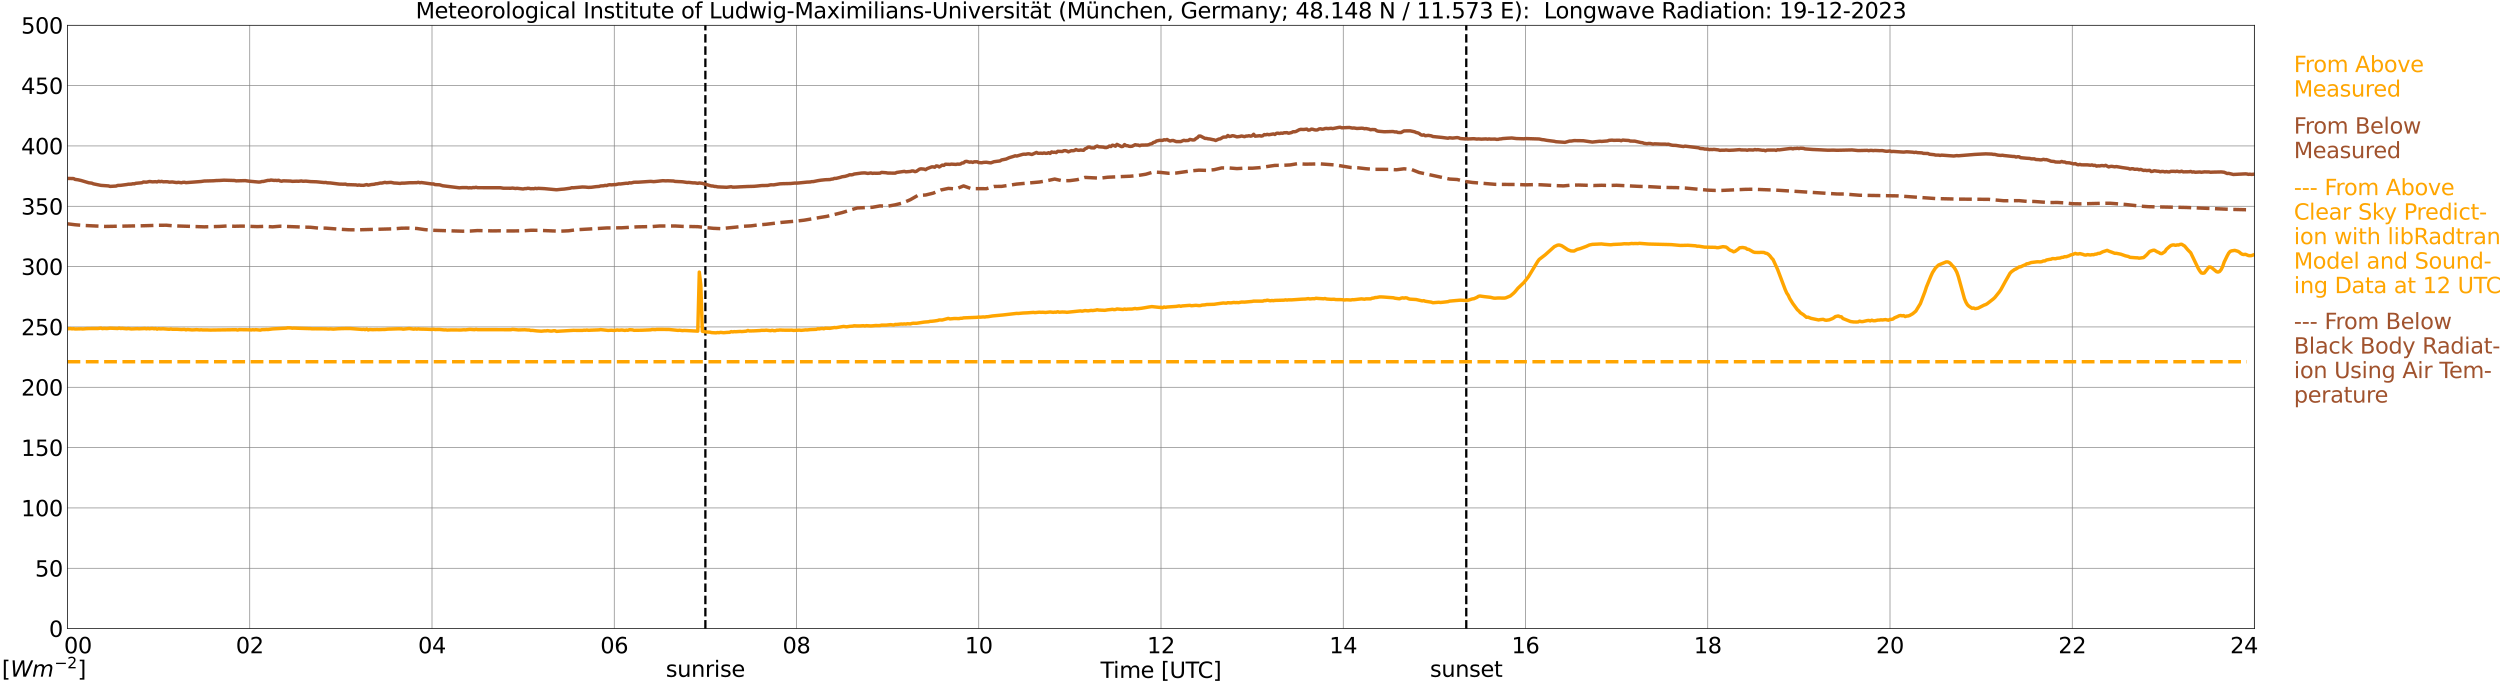 <?xml version="1.0" encoding="utf-8" standalone="no"?>
<!DOCTYPE svg PUBLIC "-//W3C//DTD SVG 1.1//EN"
  "http://www.w3.org/Graphics/SVG/1.1/DTD/svg11.dtd">
<svg xmlns:xlink="http://www.w3.org/1999/xlink" width="1085.4pt" height="296.64pt" viewBox="0 0 1085.4 296.64" xmlns="http://www.w3.org/2000/svg" version="1.1">
 <defs>
  <style type="text/css">*{stroke-linejoin: round; stroke-linecap: butt}</style>
 </defs>
 <g id="figure_1">
  <g id="patch_1">
   <path d="M 0 296.64 
L 1085.4 296.64 
L 1085.4 0 
L 0 0 
z
" style="fill: #ffffff"/>
  </g>
  <g id="axes_1">
   <g id="patch_2">
    <path d="M 29.306 272.909 
L 978.814 272.909 
L 978.814 10.976 
L 29.306 10.976 
z
" style="fill: #ffffff"/>
   </g>
   <g id="patch_3">
    <path d="M 978.814 272.909 
L 978.814 272.909 
L 978.814 10.976 
L 978.814 10.976 
z
" clip-path="url(#p10efb27d12)" style="fill: #d3d3d3; opacity: 0.25; stroke: #d3d3d3; stroke-linejoin: miter"/>
   </g>
   <g id="matplotlib.axis_1">
    <g id="xtick_1">
     <g id="line2d_1">
      <path d="M 29.306 272.909 
L 29.306 10.976 
" clip-path="url(#p10efb27d12)" style="fill: none; stroke: #808080; stroke-width: 0.3; stroke-linecap: square"/>
     </g>
     <g id="line2d_2"/>
     <g id="text_1">
      <!--    00 -->
      <g transform="translate(18.733 283.627) scale(0.095 -0.095)">
       <defs>
        <path id="DejaVuSans-20" transform="scale(0.016)"/>
        <path id="DejaVuSans-30" d="M 2034 4250 
Q 1547 4250 1301 3770 
Q 1056 3291 1056 2328 
Q 1056 1369 1301 889 
Q 1547 409 2034 409 
Q 2525 409 2770 889 
Q 3016 1369 3016 2328 
Q 3016 3291 2770 3770 
Q 2525 4250 2034 4250 
z
M 2034 4750 
Q 2819 4750 3233 4129 
Q 3647 3509 3647 2328 
Q 3647 1150 3233 529 
Q 2819 -91 2034 -91 
Q 1250 -91 836 529 
Q 422 1150 422 2328 
Q 422 3509 836 4129 
Q 1250 4750 2034 4750 
z
" transform="scale(0.016)"/>
       </defs>
       <use xlink:href="#DejaVuSans-20"/>
       <use xlink:href="#DejaVuSans-20" transform="translate(31.787 0)"/>
       <use xlink:href="#DejaVuSans-20" transform="translate(63.574 0)"/>
       <use xlink:href="#DejaVuSans-30" transform="translate(95.361 0)"/>
       <use xlink:href="#DejaVuSans-30" transform="translate(158.984 0)"/>
      </g>
     </g>
    </g>
    <g id="xtick_2">
     <g id="line2d_3">
      <path d="M 108.431 272.909 
L 108.431 10.976 
" clip-path="url(#p10efb27d12)" style="fill: none; stroke: #808080; stroke-width: 0.3; stroke-linecap: square"/>
     </g>
     <g id="line2d_4"/>
     <g id="text_2">
      <!-- 02 -->
      <g transform="translate(102.387 283.627) scale(0.095 -0.095)">
       <defs>
        <path id="DejaVuSans-32" d="M 1228 531 
L 3431 531 
L 3431 0 
L 469 0 
L 469 531 
Q 828 903 1448 1529 
Q 2069 2156 2228 2338 
Q 2531 2678 2651 2914 
Q 2772 3150 2772 3378 
Q 2772 3750 2511 3984 
Q 2250 4219 1831 4219 
Q 1534 4219 1204 4116 
Q 875 4013 500 3803 
L 500 4441 
Q 881 4594 1212 4672 
Q 1544 4750 1819 4750 
Q 2544 4750 2975 4387 
Q 3406 4025 3406 3419 
Q 3406 3131 3298 2873 
Q 3191 2616 2906 2266 
Q 2828 2175 2409 1742 
Q 1991 1309 1228 531 
z
" transform="scale(0.016)"/>
       </defs>
       <use xlink:href="#DejaVuSans-30"/>
       <use xlink:href="#DejaVuSans-32" transform="translate(63.623 0)"/>
      </g>
     </g>
    </g>
    <g id="xtick_3">
     <g id="line2d_5">
      <path d="M 187.557 272.909 
L 187.557 10.976 
" clip-path="url(#p10efb27d12)" style="fill: none; stroke: #808080; stroke-width: 0.3; stroke-linecap: square"/>
     </g>
     <g id="line2d_6"/>
     <g id="text_3">
      <!-- 04 -->
      <g transform="translate(181.513 283.627) scale(0.095 -0.095)">
       <defs>
        <path id="DejaVuSans-34" d="M 2419 4116 
L 825 1625 
L 2419 1625 
L 2419 4116 
z
M 2253 4666 
L 3047 4666 
L 3047 1625 
L 3713 1625 
L 3713 1100 
L 3047 1100 
L 3047 0 
L 2419 0 
L 2419 1100 
L 313 1100 
L 313 1709 
L 2253 4666 
z
" transform="scale(0.016)"/>
       </defs>
       <use xlink:href="#DejaVuSans-30"/>
       <use xlink:href="#DejaVuSans-34" transform="translate(63.623 0)"/>
      </g>
     </g>
    </g>
    <g id="xtick_4">
     <g id="line2d_7">
      <path d="M 266.683 272.909 
L 266.683 10.976 
" clip-path="url(#p10efb27d12)" style="fill: none; stroke: #808080; stroke-width: 0.3; stroke-linecap: square"/>
     </g>
     <g id="line2d_8"/>
     <g id="text_4">
      <!-- 06 -->
      <g transform="translate(260.638 283.627) scale(0.095 -0.095)">
       <defs>
        <path id="DejaVuSans-36" d="M 2113 2584 
Q 1688 2584 1439 2293 
Q 1191 2003 1191 1497 
Q 1191 994 1439 701 
Q 1688 409 2113 409 
Q 2538 409 2786 701 
Q 3034 994 3034 1497 
Q 3034 2003 2786 2293 
Q 2538 2584 2113 2584 
z
M 3366 4563 
L 3366 3988 
Q 3128 4100 2886 4159 
Q 2644 4219 2406 4219 
Q 1781 4219 1451 3797 
Q 1122 3375 1075 2522 
Q 1259 2794 1537 2939 
Q 1816 3084 2150 3084 
Q 2853 3084 3261 2657 
Q 3669 2231 3669 1497 
Q 3669 778 3244 343 
Q 2819 -91 2113 -91 
Q 1303 -91 875 529 
Q 447 1150 447 2328 
Q 447 3434 972 4092 
Q 1497 4750 2381 4750 
Q 2619 4750 2861 4703 
Q 3103 4656 3366 4563 
z
" transform="scale(0.016)"/>
       </defs>
       <use xlink:href="#DejaVuSans-30"/>
       <use xlink:href="#DejaVuSans-36" transform="translate(63.623 0)"/>
      </g>
     </g>
    </g>
    <g id="xtick_5">
     <g id="line2d_9">
      <path d="M 345.808 272.909 
L 345.808 10.976 
" clip-path="url(#p10efb27d12)" style="fill: none; stroke: #808080; stroke-width: 0.3; stroke-linecap: square"/>
     </g>
     <g id="line2d_10"/>
     <g id="text_5">
      <!-- 08 -->
      <g transform="translate(339.764 283.627) scale(0.095 -0.095)">
       <defs>
        <path id="DejaVuSans-38" d="M 2034 2216 
Q 1584 2216 1326 1975 
Q 1069 1734 1069 1313 
Q 1069 891 1326 650 
Q 1584 409 2034 409 
Q 2484 409 2743 651 
Q 3003 894 3003 1313 
Q 3003 1734 2745 1975 
Q 2488 2216 2034 2216 
z
M 1403 2484 
Q 997 2584 770 2862 
Q 544 3141 544 3541 
Q 544 4100 942 4425 
Q 1341 4750 2034 4750 
Q 2731 4750 3128 4425 
Q 3525 4100 3525 3541 
Q 3525 3141 3298 2862 
Q 3072 2584 2669 2484 
Q 3125 2378 3379 2068 
Q 3634 1759 3634 1313 
Q 3634 634 3220 271 
Q 2806 -91 2034 -91 
Q 1263 -91 848 271 
Q 434 634 434 1313 
Q 434 1759 690 2068 
Q 947 2378 1403 2484 
z
M 1172 3481 
Q 1172 3119 1398 2916 
Q 1625 2713 2034 2713 
Q 2441 2713 2670 2916 
Q 2900 3119 2900 3481 
Q 2900 3844 2670 4047 
Q 2441 4250 2034 4250 
Q 1625 4250 1398 4047 
Q 1172 3844 1172 3481 
z
" transform="scale(0.016)"/>
       </defs>
       <use xlink:href="#DejaVuSans-30"/>
       <use xlink:href="#DejaVuSans-38" transform="translate(63.623 0)"/>
      </g>
     </g>
    </g>
    <g id="xtick_6">
     <g id="line2d_11">
      <path d="M 424.934 272.909 
L 424.934 10.976 
" clip-path="url(#p10efb27d12)" style="fill: none; stroke: #808080; stroke-width: 0.3; stroke-linecap: square"/>
     </g>
     <g id="line2d_12"/>
     <g id="text_6">
      <!-- 10 -->
      <g transform="translate(418.89 283.627) scale(0.095 -0.095)">
       <defs>
        <path id="DejaVuSans-31" d="M 794 531 
L 1825 531 
L 1825 4091 
L 703 3866 
L 703 4441 
L 1819 4666 
L 2450 4666 
L 2450 531 
L 3481 531 
L 3481 0 
L 794 0 
L 794 531 
z
" transform="scale(0.016)"/>
       </defs>
       <use xlink:href="#DejaVuSans-31"/>
       <use xlink:href="#DejaVuSans-30" transform="translate(63.623 0)"/>
      </g>
     </g>
    </g>
    <g id="xtick_7">
     <g id="line2d_13">
      <path d="M 504.06 272.909 
L 504.06 10.976 
" clip-path="url(#p10efb27d12)" style="fill: none; stroke: #808080; stroke-width: 0.3; stroke-linecap: square"/>
     </g>
     <g id="line2d_14"/>
     <g id="text_7">
      <!-- 12 -->
      <g transform="translate(498.015 283.627) scale(0.095 -0.095)">
       <use xlink:href="#DejaVuSans-31"/>
       <use xlink:href="#DejaVuSans-32" transform="translate(63.623 0)"/>
      </g>
     </g>
    </g>
    <g id="xtick_8">
     <g id="line2d_15">
      <path d="M 583.185 272.909 
L 583.185 10.976 
" clip-path="url(#p10efb27d12)" style="fill: none; stroke: #808080; stroke-width: 0.3; stroke-linecap: square"/>
     </g>
     <g id="line2d_16"/>
     <g id="text_8">
      <!-- 14 -->
      <g transform="translate(577.141 283.627) scale(0.095 -0.095)">
       <use xlink:href="#DejaVuSans-31"/>
       <use xlink:href="#DejaVuSans-34" transform="translate(63.623 0)"/>
      </g>
     </g>
    </g>
    <g id="xtick_9">
     <g id="line2d_17">
      <path d="M 662.311 272.909 
L 662.311 10.976 
" clip-path="url(#p10efb27d12)" style="fill: none; stroke: #808080; stroke-width: 0.3; stroke-linecap: square"/>
     </g>
     <g id="line2d_18"/>
     <g id="text_9">
      <!-- 16 -->
      <g transform="translate(656.267 283.627) scale(0.095 -0.095)">
       <use xlink:href="#DejaVuSans-31"/>
       <use xlink:href="#DejaVuSans-36" transform="translate(63.623 0)"/>
      </g>
     </g>
    </g>
    <g id="xtick_10">
     <g id="line2d_19">
      <path d="M 741.437 272.909 
L 741.437 10.976 
" clip-path="url(#p10efb27d12)" style="fill: none; stroke: #808080; stroke-width: 0.3; stroke-linecap: square"/>
     </g>
     <g id="line2d_20"/>
     <g id="text_10">
      <!-- 18 -->
      <g transform="translate(735.392 283.627) scale(0.095 -0.095)">
       <use xlink:href="#DejaVuSans-31"/>
       <use xlink:href="#DejaVuSans-38" transform="translate(63.623 0)"/>
      </g>
     </g>
    </g>
    <g id="xtick_11">
     <g id="line2d_21">
      <path d="M 820.562 272.909 
L 820.562 10.976 
" clip-path="url(#p10efb27d12)" style="fill: none; stroke: #808080; stroke-width: 0.3; stroke-linecap: square"/>
     </g>
     <g id="line2d_22"/>
     <g id="text_11">
      <!-- 20 -->
      <g transform="translate(814.518 283.627) scale(0.095 -0.095)">
       <use xlink:href="#DejaVuSans-32"/>
       <use xlink:href="#DejaVuSans-30" transform="translate(63.623 0)"/>
      </g>
     </g>
    </g>
    <g id="xtick_12">
     <g id="line2d_23">
      <path d="M 899.688 272.909 
L 899.688 10.976 
" clip-path="url(#p10efb27d12)" style="fill: none; stroke: #808080; stroke-width: 0.3; stroke-linecap: square"/>
     </g>
     <g id="line2d_24"/>
     <g id="text_12">
      <!-- 22 -->
      <g transform="translate(893.644 283.627) scale(0.095 -0.095)">
       <use xlink:href="#DejaVuSans-32"/>
       <use xlink:href="#DejaVuSans-32" transform="translate(63.623 0)"/>
      </g>
     </g>
    </g>
    <g id="xtick_13">
     <g id="line2d_25">
      <path d="M 978.814 272.909 
L 978.814 10.976 
" clip-path="url(#p10efb27d12)" style="fill: none; stroke: #808080; stroke-width: 0.3; stroke-linecap: square"/>
     </g>
     <g id="line2d_26"/>
     <g id="text_13">
      <!-- 24    -->
      <g transform="translate(968.241 283.627) scale(0.095 -0.095)">
       <use xlink:href="#DejaVuSans-32"/>
       <use xlink:href="#DejaVuSans-34" transform="translate(63.623 0)"/>
       <use xlink:href="#DejaVuSans-20" transform="translate(127.246 0)"/>
       <use xlink:href="#DejaVuSans-20" transform="translate(159.033 0)"/>
       <use xlink:href="#DejaVuSans-20" transform="translate(190.82 0)"/>
      </g>
     </g>
    </g>
    <g id="text_14">
     <!-- Time [UTC] -->
     <g transform="translate(477.806 294.322) scale(0.095 -0.095)">
      <defs>
       <path id="DejaVuSans-54" d="M -19 4666 
L 3928 4666 
L 3928 4134 
L 2272 4134 
L 2272 0 
L 1638 0 
L 1638 4134 
L -19 4134 
L -19 4666 
z
" transform="scale(0.016)"/>
       <path id="DejaVuSans-69" d="M 603 3500 
L 1178 3500 
L 1178 0 
L 603 0 
L 603 3500 
z
M 603 4863 
L 1178 4863 
L 1178 4134 
L 603 4134 
L 603 4863 
z
" transform="scale(0.016)"/>
       <path id="DejaVuSans-6d" d="M 3328 2828 
Q 3544 3216 3844 3400 
Q 4144 3584 4550 3584 
Q 5097 3584 5394 3201 
Q 5691 2819 5691 2113 
L 5691 0 
L 5113 0 
L 5113 2094 
Q 5113 2597 4934 2840 
Q 4756 3084 4391 3084 
Q 3944 3084 3684 2787 
Q 3425 2491 3425 1978 
L 3425 0 
L 2847 0 
L 2847 2094 
Q 2847 2600 2669 2842 
Q 2491 3084 2119 3084 
Q 1678 3084 1418 2786 
Q 1159 2488 1159 1978 
L 1159 0 
L 581 0 
L 581 3500 
L 1159 3500 
L 1159 2956 
Q 1356 3278 1631 3431 
Q 1906 3584 2284 3584 
Q 2666 3584 2933 3390 
Q 3200 3197 3328 2828 
z
" transform="scale(0.016)"/>
       <path id="DejaVuSans-65" d="M 3597 1894 
L 3597 1613 
L 953 1613 
Q 991 1019 1311 708 
Q 1631 397 2203 397 
Q 2534 397 2845 478 
Q 3156 559 3463 722 
L 3463 178 
Q 3153 47 2828 -22 
Q 2503 -91 2169 -91 
Q 1331 -91 842 396 
Q 353 884 353 1716 
Q 353 2575 817 3079 
Q 1281 3584 2069 3584 
Q 2775 3584 3186 3129 
Q 3597 2675 3597 1894 
z
M 3022 2063 
Q 3016 2534 2758 2815 
Q 2500 3097 2075 3097 
Q 1594 3097 1305 2825 
Q 1016 2553 972 2059 
L 3022 2063 
z
" transform="scale(0.016)"/>
       <path id="DejaVuSans-5b" d="M 550 4863 
L 1875 4863 
L 1875 4416 
L 1125 4416 
L 1125 -397 
L 1875 -397 
L 1875 -844 
L 550 -844 
L 550 4863 
z
" transform="scale(0.016)"/>
       <path id="DejaVuSans-55" d="M 556 4666 
L 1191 4666 
L 1191 1831 
Q 1191 1081 1462 751 
Q 1734 422 2344 422 
Q 2950 422 3222 751 
Q 3494 1081 3494 1831 
L 3494 4666 
L 4128 4666 
L 4128 1753 
Q 4128 841 3676 375 
Q 3225 -91 2344 -91 
Q 1459 -91 1007 375 
Q 556 841 556 1753 
L 556 4666 
z
" transform="scale(0.016)"/>
       <path id="DejaVuSans-43" d="M 4122 4306 
L 4122 3641 
Q 3803 3938 3442 4084 
Q 3081 4231 2675 4231 
Q 1875 4231 1450 3742 
Q 1025 3253 1025 2328 
Q 1025 1406 1450 917 
Q 1875 428 2675 428 
Q 3081 428 3442 575 
Q 3803 722 4122 1019 
L 4122 359 
Q 3791 134 3420 21 
Q 3050 -91 2638 -91 
Q 1578 -91 968 557 
Q 359 1206 359 2328 
Q 359 3453 968 4101 
Q 1578 4750 2638 4750 
Q 3056 4750 3426 4639 
Q 3797 4528 4122 4306 
z
" transform="scale(0.016)"/>
       <path id="DejaVuSans-5d" d="M 1947 4863 
L 1947 -844 
L 622 -844 
L 622 -397 
L 1369 -397 
L 1369 4416 
L 622 4416 
L 622 4863 
L 1947 4863 
z
" transform="scale(0.016)"/>
      </defs>
      <use xlink:href="#DejaVuSans-54"/>
      <use xlink:href="#DejaVuSans-69" transform="translate(57.959 0)"/>
      <use xlink:href="#DejaVuSans-6d" transform="translate(85.742 0)"/>
      <use xlink:href="#DejaVuSans-65" transform="translate(183.154 0)"/>
      <use xlink:href="#DejaVuSans-20" transform="translate(244.678 0)"/>
      <use xlink:href="#DejaVuSans-5b" transform="translate(276.465 0)"/>
      <use xlink:href="#DejaVuSans-55" transform="translate(315.479 0)"/>
      <use xlink:href="#DejaVuSans-54" transform="translate(388.672 0)"/>
      <use xlink:href="#DejaVuSans-43" transform="translate(443.881 0)"/>
      <use xlink:href="#DejaVuSans-5d" transform="translate(513.705 0)"/>
     </g>
    </g>
   </g>
   <g id="matplotlib.axis_2">
    <g id="ytick_1">
     <g id="line2d_27">
      <path d="M 29.306 272.909 
L 978.814 272.909 
" clip-path="url(#p10efb27d12)" style="fill: none; stroke: #808080; stroke-width: 0.3; stroke-linecap: square"/>
     </g>
     <g id="line2d_28"/>
     <g id="text_15">
      <!-- 0 -->
      <g transform="translate(21.261 276.518) scale(0.095 -0.095)">
       <use xlink:href="#DejaVuSans-30"/>
      </g>
     </g>
    </g>
    <g id="ytick_2">
     <g id="line2d_29">
      <path d="M 29.306 246.715 
L 978.814 246.715 
" clip-path="url(#p10efb27d12)" style="fill: none; stroke: #808080; stroke-width: 0.3; stroke-linecap: square"/>
     </g>
     <g id="line2d_30"/>
     <g id="text_16">
      <!-- 50 -->
      <g transform="translate(15.217 250.325) scale(0.095 -0.095)">
       <defs>
        <path id="DejaVuSans-35" d="M 691 4666 
L 3169 4666 
L 3169 4134 
L 1269 4134 
L 1269 2991 
Q 1406 3038 1543 3061 
Q 1681 3084 1819 3084 
Q 2600 3084 3056 2656 
Q 3513 2228 3513 1497 
Q 3513 744 3044 326 
Q 2575 -91 1722 -91 
Q 1428 -91 1123 -41 
Q 819 9 494 109 
L 494 744 
Q 775 591 1075 516 
Q 1375 441 1709 441 
Q 2250 441 2565 725 
Q 2881 1009 2881 1497 
Q 2881 1984 2565 2268 
Q 2250 2553 1709 2553 
Q 1456 2553 1204 2497 
Q 953 2441 691 2322 
L 691 4666 
z
" transform="scale(0.016)"/>
       </defs>
       <use xlink:href="#DejaVuSans-35"/>
       <use xlink:href="#DejaVuSans-30" transform="translate(63.623 0)"/>
      </g>
     </g>
    </g>
    <g id="ytick_3">
     <g id="line2d_31">
      <path d="M 29.306 220.522 
L 978.814 220.522 
" clip-path="url(#p10efb27d12)" style="fill: none; stroke: #808080; stroke-width: 0.3; stroke-linecap: square"/>
     </g>
     <g id="line2d_32"/>
     <g id="text_17">
      <!-- 100 -->
      <g transform="translate(9.173 224.131) scale(0.095 -0.095)">
       <use xlink:href="#DejaVuSans-31"/>
       <use xlink:href="#DejaVuSans-30" transform="translate(63.623 0)"/>
       <use xlink:href="#DejaVuSans-30" transform="translate(127.246 0)"/>
      </g>
     </g>
    </g>
    <g id="ytick_4">
     <g id="line2d_33">
      <path d="M 29.306 194.329 
L 978.814 194.329 
" clip-path="url(#p10efb27d12)" style="fill: none; stroke: #808080; stroke-width: 0.3; stroke-linecap: square"/>
     </g>
     <g id="line2d_34"/>
     <g id="text_18">
      <!-- 150 -->
      <g transform="translate(9.173 197.938) scale(0.095 -0.095)">
       <use xlink:href="#DejaVuSans-31"/>
       <use xlink:href="#DejaVuSans-35" transform="translate(63.623 0)"/>
       <use xlink:href="#DejaVuSans-30" transform="translate(127.246 0)"/>
      </g>
     </g>
    </g>
    <g id="ytick_5">
     <g id="line2d_35">
      <path d="M 29.306 168.136 
L 978.814 168.136 
" clip-path="url(#p10efb27d12)" style="fill: none; stroke: #808080; stroke-width: 0.3; stroke-linecap: square"/>
     </g>
     <g id="line2d_36"/>
     <g id="text_19">
      <!-- 200 -->
      <g transform="translate(9.173 171.745) scale(0.095 -0.095)">
       <use xlink:href="#DejaVuSans-32"/>
       <use xlink:href="#DejaVuSans-30" transform="translate(63.623 0)"/>
       <use xlink:href="#DejaVuSans-30" transform="translate(127.246 0)"/>
      </g>
     </g>
    </g>
    <g id="ytick_6">
     <g id="line2d_37">
      <path d="M 29.306 141.942 
L 978.814 141.942 
" clip-path="url(#p10efb27d12)" style="fill: none; stroke: #808080; stroke-width: 0.3; stroke-linecap: square"/>
     </g>
     <g id="line2d_38"/>
     <g id="text_20">
      <!-- 250 -->
      <g transform="translate(9.173 145.551) scale(0.095 -0.095)">
       <use xlink:href="#DejaVuSans-32"/>
       <use xlink:href="#DejaVuSans-35" transform="translate(63.623 0)"/>
       <use xlink:href="#DejaVuSans-30" transform="translate(127.246 0)"/>
      </g>
     </g>
    </g>
    <g id="ytick_7">
     <g id="line2d_39">
      <path d="M 29.306 115.749 
L 978.814 115.749 
" clip-path="url(#p10efb27d12)" style="fill: none; stroke: #808080; stroke-width: 0.3; stroke-linecap: square"/>
     </g>
     <g id="line2d_40"/>
     <g id="text_21">
      <!-- 300 -->
      <g transform="translate(9.173 119.358) scale(0.095 -0.095)">
       <defs>
        <path id="DejaVuSans-33" d="M 2597 2516 
Q 3050 2419 3304 2112 
Q 3559 1806 3559 1356 
Q 3559 666 3084 287 
Q 2609 -91 1734 -91 
Q 1441 -91 1130 -33 
Q 819 25 488 141 
L 488 750 
Q 750 597 1062 519 
Q 1375 441 1716 441 
Q 2309 441 2620 675 
Q 2931 909 2931 1356 
Q 2931 1769 2642 2001 
Q 2353 2234 1838 2234 
L 1294 2234 
L 1294 2753 
L 1863 2753 
Q 2328 2753 2575 2939 
Q 2822 3125 2822 3475 
Q 2822 3834 2567 4026 
Q 2313 4219 1838 4219 
Q 1578 4219 1281 4162 
Q 984 4106 628 3988 
L 628 4550 
Q 988 4650 1302 4700 
Q 1616 4750 1894 4750 
Q 2613 4750 3031 4423 
Q 3450 4097 3450 3541 
Q 3450 3153 3228 2886 
Q 3006 2619 2597 2516 
z
" transform="scale(0.016)"/>
       </defs>
       <use xlink:href="#DejaVuSans-33"/>
       <use xlink:href="#DejaVuSans-30" transform="translate(63.623 0)"/>
       <use xlink:href="#DejaVuSans-30" transform="translate(127.246 0)"/>
      </g>
     </g>
    </g>
    <g id="ytick_8">
     <g id="line2d_41">
      <path d="M 29.306 89.556 
L 978.814 89.556 
" clip-path="url(#p10efb27d12)" style="fill: none; stroke: #808080; stroke-width: 0.3; stroke-linecap: square"/>
     </g>
     <g id="line2d_42"/>
     <g id="text_22">
      <!-- 350 -->
      <g transform="translate(9.173 93.165) scale(0.095 -0.095)">
       <use xlink:href="#DejaVuSans-33"/>
       <use xlink:href="#DejaVuSans-35" transform="translate(63.623 0)"/>
       <use xlink:href="#DejaVuSans-30" transform="translate(127.246 0)"/>
      </g>
     </g>
    </g>
    <g id="ytick_9">
     <g id="line2d_43">
      <path d="M 29.306 63.362 
L 978.814 63.362 
" clip-path="url(#p10efb27d12)" style="fill: none; stroke: #808080; stroke-width: 0.3; stroke-linecap: square"/>
     </g>
     <g id="line2d_44"/>
     <g id="text_23">
      <!-- 400 -->
      <g transform="translate(9.173 66.972) scale(0.095 -0.095)">
       <use xlink:href="#DejaVuSans-34"/>
       <use xlink:href="#DejaVuSans-30" transform="translate(63.623 0)"/>
       <use xlink:href="#DejaVuSans-30" transform="translate(127.246 0)"/>
      </g>
     </g>
    </g>
    <g id="ytick_10">
     <g id="line2d_45">
      <path d="M 29.306 37.169 
L 978.814 37.169 
" clip-path="url(#p10efb27d12)" style="fill: none; stroke: #808080; stroke-width: 0.3; stroke-linecap: square"/>
     </g>
     <g id="line2d_46"/>
     <g id="text_24">
      <!-- 450 -->
      <g transform="translate(9.173 40.778) scale(0.095 -0.095)">
       <use xlink:href="#DejaVuSans-34"/>
       <use xlink:href="#DejaVuSans-35" transform="translate(63.623 0)"/>
       <use xlink:href="#DejaVuSans-30" transform="translate(127.246 0)"/>
      </g>
     </g>
    </g>
    <g id="ytick_11">
     <g id="line2d_47">
      <path d="M 29.306 10.976 
L 978.814 10.976 
" clip-path="url(#p10efb27d12)" style="fill: none; stroke: #808080; stroke-width: 0.3; stroke-linecap: square"/>
     </g>
     <g id="line2d_48"/>
     <g id="text_25">
      <!-- 500 -->
      <g transform="translate(9.173 14.585) scale(0.095 -0.095)">
       <use xlink:href="#DejaVuSans-35"/>
       <use xlink:href="#DejaVuSans-30" transform="translate(63.623 0)"/>
       <use xlink:href="#DejaVuSans-30" transform="translate(127.246 0)"/>
      </g>
     </g>
    </g>
   </g>
   <g id="line2d_49">
    <path d="M 306.246 272.909 
L 306.246 10.976 
" clip-path="url(#p10efb27d12)" style="fill: none; stroke-dasharray: 3.7,1.6; stroke-dashoffset: 0; stroke: #000000"/>
   </g>
   <g id="line2d_50">
    <path d="M 636.595 272.909 
L 636.595 10.976 
" clip-path="url(#p10efb27d12)" style="fill: none; stroke-dasharray: 3.7,1.6; stroke-dashoffset: 0; stroke: #000000"/>
   </g>
   <g id="line2d_51">
    <path d="M 29.306 142.702 
L 30.625 142.67 
L 31.284 142.775 
L 31.943 142.707 
L 32.603 142.828 
L 35.24 142.754 
L 35.9 142.822 
L 37.878 142.655 
L 42.493 142.634 
L 43.812 142.445 
L 44.472 142.686 
L 45.131 142.576 
L 46.45 142.649 
L 47.768 142.482 
L 49.087 142.534 
L 51.065 142.634 
L 51.725 142.44 
L 52.384 142.623 
L 53.043 142.555 
L 55.022 142.749 
L 55.681 142.618 
L 57 142.817 
L 59.637 142.697 
L 60.297 142.765 
L 62.934 142.634 
L 63.594 142.77 
L 64.253 142.623 
L 64.912 142.765 
L 65.572 142.634 
L 66.231 142.618 
L 66.89 142.754 
L 67.55 142.634 
L 68.209 142.906 
L 68.869 142.686 
L 69.528 142.796 
L 70.847 142.744 
L 73.484 142.969 
L 74.144 142.822 
L 74.803 142.953 
L 76.781 142.943 
L 78.759 143.079 
L 80.078 143 
L 80.737 143.21 
L 81.397 143.053 
L 83.375 143.236 
L 84.694 143.173 
L 85.353 143.116 
L 86.672 143.241 
L 87.331 143.163 
L 87.991 143.252 
L 89.969 143.241 
L 91.288 143.299 
L 102.497 143.142 
L 103.156 143.315 
L 103.816 143.126 
L 108.431 143.184 
L 109.091 143.252 
L 109.75 143.152 
L 110.41 143.226 
L 111.069 143.131 
L 113.047 143.325 
L 113.707 143.121 
L 115.025 143.1 
L 115.685 143.027 
L 116.344 143.074 
L 118.322 142.807 
L 124.257 142.466 
L 124.916 142.319 
L 126.235 142.367 
L 126.894 142.503 
L 127.553 142.44 
L 129.532 142.524 
L 132.829 142.629 
L 134.807 142.681 
L 135.466 142.759 
L 136.785 142.739 
L 141.4 142.775 
L 142.719 142.859 
L 143.379 142.78 
L 144.697 142.89 
L 146.676 142.739 
L 148.654 142.66 
L 151.951 142.623 
L 157.226 143.037 
L 157.885 142.969 
L 158.544 143.131 
L 159.204 142.88 
L 159.863 143.257 
L 160.523 143.058 
L 161.841 143.131 
L 163.819 143.069 
L 164.479 143.116 
L 165.798 143.058 
L 167.116 143.037 
L 168.435 142.89 
L 169.754 142.864 
L 173.051 142.749 
L 174.37 142.78 
L 175.029 142.911 
L 177.666 142.623 
L 179.645 142.906 
L 180.304 142.77 
L 180.963 142.906 
L 181.623 142.754 
L 182.282 142.869 
L 184.92 142.927 
L 187.557 143.048 
L 188.216 142.938 
L 188.876 143.063 
L 190.854 143.037 
L 192.832 143.236 
L 193.492 143.21 
L 194.151 143.299 
L 196.129 143.231 
L 200.085 143.273 
L 201.404 143.168 
L 202.063 143.215 
L 203.382 143.069 
L 204.042 143 
L 206.02 143.142 
L 206.679 142.99 
L 207.339 143.121 
L 221.845 143.152 
L 222.504 142.99 
L 225.142 143.236 
L 227.779 143.163 
L 229.098 143.268 
L 229.757 143.262 
L 230.417 143.472 
L 231.076 143.43 
L 233.054 143.661 
L 235.033 143.791 
L 236.351 143.655 
L 237.011 143.666 
L 237.67 143.551 
L 238.989 143.729 
L 239.648 143.729 
L 240.308 143.592 
L 240.967 143.587 
L 241.626 143.875 
L 242.945 143.771 
L 248.88 143.425 
L 252.836 143.456 
L 253.495 143.351 
L 254.155 143.383 
L 254.814 143.283 
L 255.473 143.409 
L 256.792 143.341 
L 260.089 143.215 
L 260.748 143.1 
L 264.045 143.456 
L 265.364 143.367 
L 266.683 143.477 
L 268.002 143.262 
L 268.661 143.372 
L 269.98 143.273 
L 271.298 143.456 
L 271.958 143.325 
L 272.617 143.399 
L 273.277 143.137 
L 274.595 143.22 
L 275.255 143.409 
L 278.552 143.362 
L 282.508 143.205 
L 283.167 143.048 
L 284.486 143.121 
L 285.145 143 
L 290.42 143.042 
L 294.377 143.44 
L 295.036 143.362 
L 296.355 143.556 
L 297.014 143.461 
L 302.949 143.765 
L 303.608 118.138 
L 304.267 123.796 
L 304.927 143.818 
L 306.246 144.101 
L 308.224 144.216 
L 308.883 144.399 
L 310.861 144.514 
L 311.521 144.378 
L 312.18 144.457 
L 312.839 144.294 
L 314.158 144.452 
L 315.477 144.331 
L 316.796 144.279 
L 317.455 143.959 
L 318.114 144.101 
L 318.774 143.98 
L 319.433 144.022 
L 321.411 143.891 
L 322.071 143.959 
L 324.049 143.771 
L 324.708 143.472 
L 325.368 143.697 
L 327.346 143.64 
L 329.983 143.509 
L 330.643 143.404 
L 331.961 143.43 
L 332.621 143.336 
L 334.599 143.571 
L 335.258 143.372 
L 335.918 143.561 
L 336.577 143.577 
L 337.236 143.346 
L 337.896 143.372 
L 338.555 143.268 
L 339.874 143.336 
L 341.852 143.372 
L 343.171 143.346 
L 343.83 143.341 
L 344.49 143.456 
L 347.127 143.32 
L 347.787 143.425 
L 349.105 143.294 
L 349.765 143.215 
L 350.424 143.252 
L 351.743 143.095 
L 354.38 142.985 
L 355.04 142.733 
L 355.699 142.817 
L 356.359 142.644 
L 357.018 142.613 
L 357.677 142.744 
L 358.337 142.492 
L 360.315 142.55 
L 362.293 142.194 
L 362.952 142.262 
L 366.249 141.722 
L 367.568 141.895 
L 368.887 141.686 
L 370.206 141.591 
L 370.865 141.434 
L 372.184 141.518 
L 373.502 141.502 
L 374.821 141.408 
L 375.481 141.518 
L 376.14 141.382 
L 378.118 141.518 
L 380.096 141.34 
L 381.415 141.35 
L 382.074 141.34 
L 382.734 141.156 
L 384.712 141.167 
L 386.69 140.936 
L 388.009 141.13 
L 388.668 140.847 
L 389.328 140.874 
L 391.306 140.669 
L 391.965 140.722 
L 392.624 140.627 
L 393.284 140.716 
L 393.943 140.554 
L 395.262 140.633 
L 395.921 140.418 
L 396.581 140.329 
L 397.899 140.36 
L 401.196 139.847 
L 403.175 139.69 
L 403.834 139.501 
L 404.493 139.491 
L 405.812 139.339 
L 407.131 139.134 
L 407.79 138.914 
L 409.109 138.925 
L 411.746 138.223 
L 412.406 138.464 
L 414.384 138.28 
L 416.362 138.333 
L 417.022 138.181 
L 417.681 138.176 
L 418.34 138.008 
L 424.275 137.767 
L 424.934 137.647 
L 425.593 137.709 
L 426.912 137.594 
L 427.572 137.652 
L 428.231 137.51 
L 428.89 137.5 
L 430.869 137.175 
L 435.484 136.74 
L 441.419 136.059 
L 442.078 136.101 
L 444.056 135.907 
L 446.034 135.818 
L 448.672 135.624 
L 449.331 135.734 
L 451.309 135.525 
L 451.969 135.609 
L 452.628 135.556 
L 453.947 135.666 
L 455.925 135.446 
L 457.244 135.603 
L 457.903 135.52 
L 458.563 135.551 
L 459.222 135.331 
L 459.881 135.556 
L 461.2 135.457 
L 462.519 135.504 
L 463.178 135.598 
L 469.113 134.975 
L 469.772 135.111 
L 471.091 134.833 
L 472.409 134.964 
L 473.728 134.755 
L 474.388 134.833 
L 475.706 134.65 
L 476.366 134.477 
L 477.025 134.619 
L 479.663 134.729 
L 480.981 134.509 
L 482.3 134.388 
L 482.96 134.273 
L 483.619 134.43 
L 484.278 134.378 
L 484.938 134.131 
L 487.575 134.378 
L 488.235 134.163 
L 488.894 134.31 
L 489.553 134.205 
L 491.532 134.173 
L 492.85 133.922 
L 493.51 134.069 
L 495.488 133.849 
L 496.807 133.639 
L 498.785 133.293 
L 500.103 133.115 
L 503.4 133.461 
L 504.06 133.398 
L 504.719 133.602 
L 505.379 133.267 
L 506.038 133.44 
L 506.697 133.293 
L 510.654 133.031 
L 511.972 132.806 
L 512.632 132.984 
L 513.291 132.822 
L 516.588 132.565 
L 517.247 132.738 
L 519.226 132.56 
L 520.544 132.686 
L 521.204 132.654 
L 521.863 132.455 
L 523.182 132.355 
L 523.841 132.209 
L 527.138 132.109 
L 528.457 131.905 
L 531.094 131.543 
L 532.413 131.638 
L 533.073 131.418 
L 534.391 131.512 
L 535.71 131.297 
L 536.369 131.397 
L 537.029 131.344 
L 537.688 131.418 
L 539.007 131.135 
L 540.326 131.166 
L 543.623 130.868 
L 544.282 130.732 
L 548.238 130.732 
L 548.898 130.501 
L 549.557 130.501 
L 550.216 130.312 
L 551.535 130.59 
L 552.195 130.464 
L 552.854 130.548 
L 553.513 130.422 
L 557.47 130.318 
L 558.129 130.181 
L 558.788 130.291 
L 559.448 130.176 
L 560.766 130.192 
L 565.382 129.872 
L 566.701 129.836 
L 568.02 129.637 
L 568.679 129.799 
L 569.998 129.668 
L 570.657 129.715 
L 571.317 129.495 
L 572.635 129.605 
L 574.613 129.726 
L 575.273 129.605 
L 575.932 129.815 
L 577.91 129.961 
L 579.229 129.92 
L 579.889 130.056 
L 582.526 130.092 
L 583.845 130.244 
L 584.504 130.145 
L 586.482 130.244 
L 587.142 130.103 
L 587.801 130.124 
L 591.098 129.752 
L 592.417 129.909 
L 593.076 129.747 
L 595.054 129.762 
L 595.714 129.474 
L 596.373 129.401 
L 597.032 129.181 
L 597.692 129.155 
L 599.011 128.903 
L 600.329 128.94 
L 604.945 129.28 
L 605.604 129.464 
L 607.582 129.731 
L 608.242 129.459 
L 608.901 129.307 
L 609.561 129.422 
L 610.22 129.291 
L 610.879 129.385 
L 611.539 129.72 
L 612.198 129.878 
L 614.836 130.045 
L 617.473 130.637 
L 618.133 130.532 
L 618.792 130.789 
L 621.429 131.187 
L 622.089 131.433 
L 624.726 131.229 
L 625.386 131.334 
L 627.364 131.119 
L 628.683 130.962 
L 629.342 130.732 
L 633.958 130.323 
L 636.595 130.443 
L 637.255 130.407 
L 639.233 129.773 
L 639.892 129.694 
L 641.211 129.118 
L 641.87 128.667 
L 642.53 128.521 
L 644.508 128.798 
L 647.145 129.092 
L 648.464 129.417 
L 649.123 129.464 
L 650.442 129.369 
L 653.08 129.422 
L 653.739 129.307 
L 655.717 128.505 
L 657.036 127.394 
L 657.695 126.745 
L 659.014 125.142 
L 661.652 122.627 
L 663.63 120.081 
L 667.586 113.538 
L 668.246 112.653 
L 670.883 110.62 
L 674.839 107.079 
L 676.158 106.456 
L 676.817 106.366 
L 677.477 106.487 
L 678.136 106.744 
L 679.455 107.598 
L 680.774 108.478 
L 682.092 108.949 
L 683.411 108.981 
L 684.73 108.289 
L 686.049 107.949 
L 688.686 106.974 
L 690.005 106.377 
L 691.324 106.089 
L 695.28 105.911 
L 696.599 106.068 
L 699.236 106.272 
L 700.555 106.12 
L 703.852 105.979 
L 705.171 105.827 
L 707.149 105.874 
L 708.468 105.706 
L 709.127 105.78 
L 709.786 105.717 
L 711.105 105.759 
L 711.765 105.644 
L 715.721 105.947 
L 725.612 106.199 
L 729.568 106.56 
L 732.865 106.487 
L 736.162 106.717 
L 736.821 106.901 
L 737.48 106.875 
L 740.118 107.294 
L 744.734 107.383 
L 745.393 107.535 
L 746.052 107.519 
L 748.031 107.095 
L 749.349 107.257 
L 750.009 107.702 
L 750.668 108.315 
L 751.327 108.703 
L 751.987 108.923 
L 752.646 109.326 
L 753.306 109.122 
L 754.624 108.19 
L 755.284 107.577 
L 756.602 107.446 
L 757.921 107.702 
L 758.581 108.221 
L 759.24 108.268 
L 761.218 109.394 
L 761.878 109.583 
L 763.856 109.62 
L 764.515 109.557 
L 765.834 109.604 
L 766.493 109.918 
L 767.153 110.039 
L 767.812 110.474 
L 768.471 111.144 
L 769.131 112.019 
L 769.79 112.69 
L 771.768 116.996 
L 775.065 125.734 
L 775.725 127.211 
L 776.384 128.191 
L 777.043 129.637 
L 778.362 131.769 
L 780.34 134.456 
L 781 135.032 
L 781.659 135.792 
L 782.978 136.635 
L 784.296 137.772 
L 784.956 137.683 
L 786.275 138.218 
L 789.572 138.909 
L 790.231 138.773 
L 791.55 138.642 
L 792.209 138.925 
L 792.868 139.045 
L 794.187 138.862 
L 795.506 138.349 
L 796.165 137.977 
L 796.825 137.458 
L 798.143 137.17 
L 798.803 137.505 
L 799.462 137.552 
L 800.122 138.286 
L 803.419 139.59 
L 804.737 139.779 
L 806.056 139.794 
L 806.715 139.773 
L 807.375 139.433 
L 808.034 139.632 
L 808.694 139.632 
L 810.672 139.187 
L 811.331 139.119 
L 811.99 139.328 
L 812.65 139.009 
L 813.309 139.265 
L 813.969 139.265 
L 815.287 138.972 
L 815.947 138.972 
L 816.606 138.851 
L 817.265 138.925 
L 818.584 138.752 
L 819.903 139.024 
L 820.562 138.679 
L 821.222 138.658 
L 821.881 138.479 
L 822.541 137.982 
L 823.859 137.432 
L 824.519 137.096 
L 825.178 136.981 
L 825.837 137.128 
L 826.497 137.018 
L 827.156 137.442 
L 827.816 137.212 
L 828.475 137.17 
L 829.134 136.95 
L 830.453 136.185 
L 831.772 135.069 
L 833.75 131.826 
L 835.728 126.635 
L 836.388 124.597 
L 838.366 119.767 
L 839.025 118.326 
L 840.344 116.294 
L 841.663 115.047 
L 844.959 113.706 
L 845.619 113.711 
L 846.278 113.978 
L 846.938 114.513 
L 847.597 115.33 
L 848.256 115.953 
L 848.916 116.949 
L 849.575 118.201 
L 850.235 120.071 
L 852.872 129.647 
L 853.531 131.208 
L 854.191 132.329 
L 854.85 132.953 
L 856.169 133.828 
L 856.828 133.718 
L 857.488 134.027 
L 858.806 133.786 
L 861.444 132.45 
L 862.103 132.235 
L 862.763 131.858 
L 864.082 130.831 
L 865.4 129.799 
L 866.06 129.186 
L 868.038 126.719 
L 868.697 125.755 
L 870.675 122.13 
L 872.653 118.656 
L 873.313 117.965 
L 874.632 117.032 
L 875.291 116.755 
L 876.61 115.906 
L 877.269 115.833 
L 878.588 115.225 
L 879.247 114.984 
L 879.907 114.539 
L 880.566 114.465 
L 881.885 113.978 
L 884.522 113.653 
L 885.841 113.701 
L 886.5 113.585 
L 887.16 113.297 
L 887.819 113.282 
L 888.479 112.878 
L 889.797 112.621 
L 890.457 112.543 
L 891.116 112.255 
L 892.435 112.339 
L 893.094 112.134 
L 894.413 112.024 
L 895.072 111.757 
L 895.732 111.715 
L 896.391 111.427 
L 897.051 111.479 
L 898.369 111.024 
L 899.029 110.678 
L 899.688 110.552 
L 901.007 110.023 
L 901.666 110.243 
L 902.326 110.269 
L 902.985 110.091 
L 904.304 110.437 
L 904.963 110.683 
L 905.622 110.751 
L 906.282 110.536 
L 907.601 110.709 
L 908.26 110.547 
L 908.919 110.605 
L 909.579 110.369 
L 910.238 110.316 
L 910.898 110.013 
L 911.557 110.023 
L 912.876 109.347 
L 914.854 108.692 
L 915.513 109.017 
L 916.832 109.483 
L 918.151 109.986 
L 918.81 109.971 
L 920.788 110.364 
L 922.766 111.066 
L 924.085 111.364 
L 924.745 111.72 
L 927.382 111.925 
L 928.041 111.935 
L 928.701 112.092 
L 930.679 111.815 
L 931.998 110.652 
L 933.316 109.174 
L 934.635 108.698 
L 935.295 108.603 
L 936.613 109.358 
L 937.273 109.62 
L 937.932 110.055 
L 938.592 110.117 
L 939.91 109.258 
L 940.57 108.237 
L 941.888 107.068 
L 942.548 106.581 
L 943.207 106.372 
L 943.867 106.335 
L 944.526 106.534 
L 945.185 106.335 
L 945.845 106.372 
L 946.504 106.115 
L 947.163 106.026 
L 948.482 106.833 
L 949.801 108.404 
L 951.12 109.745 
L 954.417 116.592 
L 955.076 117.666 
L 955.735 118.489 
L 956.395 118.625 
L 957.054 118.489 
L 959.032 115.943 
L 959.692 115.943 
L 960.351 116.32 
L 962.329 117.96 
L 962.989 118.117 
L 963.648 117.871 
L 964.307 117.064 
L 964.967 115.796 
L 965.626 113.832 
L 966.945 111.102 
L 967.604 109.897 
L 968.264 109.148 
L 968.923 108.907 
L 970.242 108.708 
L 971.561 109.091 
L 972.22 109.463 
L 972.879 110.034 
L 973.539 110.405 
L 974.198 110.505 
L 974.857 110.405 
L 976.176 110.95 
L 976.836 111.018 
L 977.495 110.966 
L 978.154 110.736 
L 978.154 110.736 
" clip-path="url(#p10efb27d12)" style="fill: none; stroke: #ffa500; stroke-width: 1.5; stroke-linecap: square"/>
   </g>
   <g id="line2d_52">
    <path d="M 29.306 77.46 
L 31.943 77.53 
L 32.603 77.879 
L 33.921 78.067 
L 35.24 78.375 
L 38.537 79.358 
L 39.856 79.52 
L 40.515 79.811 
L 43.812 80.48 
L 47.109 80.712 
L 47.768 80.929 
L 50.406 80.777 
L 51.065 80.513 
L 52.384 80.46 
L 55.022 80.116 
L 55.681 79.984 
L 57 79.941 
L 57.659 79.772 
L 58.319 79.815 
L 58.978 79.578 
L 61.615 79.343 
L 62.275 79.016 
L 63.594 79.092 
L 64.912 78.794 
L 66.231 78.955 
L 67.55 78.879 
L 68.209 78.999 
L 68.869 78.7 
L 69.528 78.886 
L 70.187 78.743 
L 70.847 78.932 
L 72.166 78.895 
L 72.825 78.922 
L 73.484 79.078 
L 74.803 78.997 
L 76.122 79.194 
L 76.781 79.261 
L 77.441 79.139 
L 78.759 79.344 
L 79.419 79.163 
L 80.078 79.132 
L 80.737 79.299 
L 87.331 78.798 
L 88.65 78.597 
L 92.606 78.489 
L 93.925 78.384 
L 95.244 78.353 
L 97.222 78.231 
L 101.838 78.37 
L 102.497 78.524 
L 106.453 78.416 
L 107.772 78.608 
L 109.091 78.751 
L 112.388 79.05 
L 113.047 78.993 
L 113.707 78.807 
L 114.366 78.781 
L 116.344 78.305 
L 117.003 78.319 
L 117.663 78.164 
L 118.982 78.334 
L 119.641 78.292 
L 120.3 78.377 
L 120.96 78.241 
L 121.619 78.561 
L 122.278 78.687 
L 122.938 78.509 
L 126.235 78.616 
L 126.894 78.735 
L 128.872 78.662 
L 129.532 78.705 
L 130.85 78.557 
L 131.51 78.698 
L 132.829 78.642 
L 134.807 78.844 
L 137.444 78.93 
L 140.741 79.259 
L 141.4 79.2 
L 142.06 79.375 
L 143.379 79.425 
L 147.335 79.924 
L 149.313 79.98 
L 149.972 79.922 
L 150.632 80.165 
L 151.951 80.185 
L 153.269 80.232 
L 154.588 80.274 
L 155.247 80.429 
L 155.907 80.288 
L 156.566 80.442 
L 157.885 80.456 
L 159.204 80.142 
L 159.863 80.391 
L 161.182 80.127 
L 162.501 79.995 
L 163.16 79.804 
L 163.819 79.77 
L 165.138 79.464 
L 165.798 79.48 
L 167.116 79.174 
L 167.776 79.315 
L 169.754 79.17 
L 171.073 79.457 
L 172.391 79.519 
L 173.71 79.648 
L 174.37 79.509 
L 175.688 79.498 
L 177.666 79.35 
L 180.963 79.304 
L 181.623 79.142 
L 182.282 79.363 
L 182.941 79.248 
L 187.557 79.873 
L 188.216 79.856 
L 188.876 80.144 
L 190.854 80.237 
L 192.173 80.642 
L 199.426 81.543 
L 200.745 81.44 
L 202.723 81.444 
L 203.382 81.582 
L 204.042 81.506 
L 204.701 81.579 
L 205.36 81.42 
L 206.02 81.463 
L 206.679 81.312 
L 207.339 81.493 
L 217.229 81.5 
L 218.548 81.724 
L 221.845 81.727 
L 222.504 81.651 
L 223.823 81.839 
L 224.482 81.741 
L 227.12 82.053 
L 227.779 81.889 
L 228.439 81.895 
L 229.098 81.737 
L 229.757 81.78 
L 230.417 81.961 
L 231.076 81.892 
L 231.736 81.948 
L 232.395 81.756 
L 233.054 81.885 
L 233.714 81.767 
L 236.351 81.899 
L 241.626 82.393 
L 243.604 82.182 
L 244.923 82.086 
L 246.901 81.81 
L 247.561 81.724 
L 248.22 81.493 
L 248.88 81.529 
L 252.836 81.183 
L 254.155 81.232 
L 255.473 81.357 
L 256.792 81.301 
L 258.77 81.034 
L 260.089 80.947 
L 260.748 80.727 
L 262.067 80.657 
L 262.726 80.482 
L 263.386 80.578 
L 264.045 80.307 
L 264.705 80.194 
L 265.364 80.261 
L 266.683 80.155 
L 267.342 80.149 
L 268.661 79.842 
L 269.32 79.881 
L 271.958 79.547 
L 272.617 79.62 
L 273.277 79.342 
L 273.936 79.448 
L 275.255 79.124 
L 277.233 79.093 
L 282.508 78.739 
L 283.827 78.871 
L 285.805 78.662 
L 287.783 78.448 
L 289.102 78.527 
L 289.761 78.477 
L 291.08 78.533 
L 292.399 78.583 
L 293.058 78.761 
L 296.355 78.927 
L 298.333 79.224 
L 298.992 79.175 
L 300.971 79.41 
L 301.63 79.381 
L 302.949 79.598 
L 303.608 79.431 
L 304.927 79.612 
L 308.224 80.574 
L 308.883 80.739 
L 309.543 80.769 
L 310.202 80.947 
L 310.861 80.97 
L 311.521 81.129 
L 315.477 81.31 
L 317.455 81.062 
L 318.114 81.257 
L 319.433 81.227 
L 321.411 81.113 
L 324.708 80.963 
L 327.346 80.897 
L 328.665 80.777 
L 330.643 80.568 
L 333.28 80.517 
L 334.599 80.239 
L 335.918 80.251 
L 337.896 79.935 
L 338.555 79.819 
L 339.874 79.751 
L 343.171 79.679 
L 345.149 79.479 
L 345.808 79.517 
L 347.127 79.397 
L 348.446 79.263 
L 350.424 79.065 
L 351.743 79.01 
L 352.402 78.859 
L 353.062 78.851 
L 355.04 78.444 
L 356.359 78.235 
L 358.337 78.025 
L 360.315 77.958 
L 360.974 77.778 
L 361.634 77.715 
L 362.293 77.445 
L 362.952 77.465 
L 364.93 76.975 
L 365.59 76.748 
L 366.909 76.564 
L 368.227 76.171 
L 368.887 75.865 
L 369.546 75.92 
L 370.206 75.82 
L 370.865 75.557 
L 374.162 75.116 
L 375.481 75.062 
L 376.799 75.292 
L 378.118 75.077 
L 378.777 75.27 
L 379.437 75.202 
L 380.756 75.235 
L 382.074 75.179 
L 382.734 74.846 
L 384.712 74.993 
L 385.371 75.129 
L 388.668 75.18 
L 389.328 74.867 
L 392.624 74.403 
L 393.284 74.605 
L 395.262 74.435 
L 395.921 74.214 
L 396.581 74.244 
L 397.24 74.524 
L 397.899 74.358 
L 399.218 73.435 
L 399.878 73.296 
L 401.196 73.419 
L 401.856 73.676 
L 402.515 73.212 
L 404.493 72.455 
L 405.153 72.451 
L 405.812 72.616 
L 406.471 72.042 
L 407.131 72.107 
L 407.79 72.496 
L 409.109 71.684 
L 409.768 71.82 
L 410.428 71.307 
L 411.746 71.347 
L 412.406 71.381 
L 413.065 71.262 
L 415.043 71.384 
L 415.703 71.238 
L 416.362 71.296 
L 417.022 71.205 
L 417.681 70.769 
L 418.34 70.72 
L 419 70.143 
L 419.659 70.051 
L 420.978 70.417 
L 421.637 70.29 
L 422.297 70.509 
L 422.956 70.256 
L 424.275 70.228 
L 424.934 70.581 
L 426.253 70.673 
L 426.912 70.511 
L 428.231 70.441 
L 429.55 70.646 
L 430.209 70.703 
L 431.528 70.217 
L 432.847 70.034 
L 434.165 69.879 
L 434.825 69.448 
L 436.803 69.059 
L 438.122 68.473 
L 440.1 67.878 
L 440.759 67.631 
L 441.419 67.757 
L 444.056 66.999 
L 444.716 66.928 
L 445.375 66.976 
L 446.034 66.813 
L 446.694 66.77 
L 448.012 67.084 
L 449.991 66.184 
L 450.65 66.557 
L 451.969 66.513 
L 452.628 66.582 
L 453.287 66.412 
L 453.947 66.566 
L 454.606 66.557 
L 455.266 66.295 
L 455.925 66.611 
L 456.584 65.954 
L 457.244 66.151 
L 457.903 66.074 
L 458.563 66.245 
L 459.222 65.687 
L 461.2 65.782 
L 461.859 65.436 
L 462.519 65.394 
L 463.178 65.57 
L 463.838 65.914 
L 465.156 65.404 
L 465.816 65.45 
L 466.475 65.337 
L 467.134 64.92 
L 467.794 65.2 
L 468.453 65.269 
L 469.113 65.139 
L 470.431 65.259 
L 471.091 64.627 
L 471.75 64.342 
L 472.409 63.87 
L 473.069 63.83 
L 473.728 64.182 
L 475.047 64.224 
L 475.706 63.654 
L 476.366 63.415 
L 477.025 63.726 
L 479.003 63.867 
L 479.663 64.055 
L 480.322 64.078 
L 480.981 63.878 
L 481.641 63.405 
L 482.3 63.621 
L 482.96 63.042 
L 483.619 63.176 
L 484.278 63.472 
L 484.938 62.681 
L 486.916 63.662 
L 487.575 63.54 
L 488.235 62.772 
L 488.894 63.245 
L 489.553 63.26 
L 490.213 63.521 
L 490.872 63.561 
L 491.532 63.486 
L 492.85 62.82 
L 493.51 62.967 
L 494.169 62.995 
L 494.828 63.261 
L 495.488 62.997 
L 498.125 62.944 
L 498.785 62.804 
L 499.444 62.496 
L 500.103 62.392 
L 500.763 61.833 
L 501.422 61.699 
L 502.082 61.224 
L 503.4 60.929 
L 504.719 60.968 
L 505.379 60.668 
L 506.038 60.762 
L 506.697 60.565 
L 507.357 60.962 
L 508.016 61.223 
L 508.675 61.034 
L 509.335 60.984 
L 510.654 61.475 
L 512.632 61.471 
L 513.95 60.909 
L 514.61 61.048 
L 515.929 60.986 
L 516.588 60.534 
L 517.907 60.782 
L 518.566 60.728 
L 519.226 60.147 
L 519.885 59.766 
L 520.544 59.08 
L 521.204 59.074 
L 523.182 60.095 
L 523.841 60.098 
L 524.501 60.273 
L 525.16 60.319 
L 526.479 60.612 
L 527.138 60.726 
L 527.797 60.994 
L 529.116 60.385 
L 529.776 60.301 
L 531.094 59.522 
L 532.413 59.482 
L 533.073 58.829 
L 533.732 59.261 
L 534.391 59.171 
L 535.051 58.913 
L 535.71 59.001 
L 537.029 59.416 
L 538.348 59.244 
L 539.007 59.038 
L 540.326 59.339 
L 540.985 59.085 
L 541.644 59.061 
L 542.304 58.918 
L 542.963 59.125 
L 543.623 58.94 
L 544.282 58.295 
L 544.941 59.125 
L 546.919 58.924 
L 547.579 59.09 
L 548.238 58.943 
L 548.898 58.425 
L 549.557 58.536 
L 550.216 58.315 
L 550.876 58.509 
L 552.854 58.142 
L 553.513 58.382 
L 554.173 57.886 
L 554.832 57.817 
L 555.491 57.987 
L 556.151 57.784 
L 556.81 57.875 
L 557.47 57.643 
L 558.788 57.596 
L 559.448 57.855 
L 560.766 57.537 
L 561.426 57.176 
L 562.085 57.214 
L 562.745 57.043 
L 564.063 56.332 
L 564.723 56.164 
L 566.042 56.225 
L 567.36 56.049 
L 568.02 56.499 
L 568.679 56.425 
L 569.338 56.054 
L 569.998 56.133 
L 570.657 56.351 
L 571.317 56.446 
L 571.976 56.4 
L 572.635 56.012 
L 573.295 55.893 
L 573.954 56.093 
L 574.613 56.025 
L 575.273 55.796 
L 575.932 55.749 
L 576.592 55.845 
L 577.91 55.686 
L 578.57 55.842 
L 581.207 55.318 
L 581.867 55.244 
L 582.526 55.497 
L 585.823 55.346 
L 587.142 55.609 
L 587.801 55.555 
L 589.12 55.774 
L 591.098 55.663 
L 591.757 55.701 
L 592.417 55.896 
L 593.076 55.815 
L 594.395 56.08 
L 595.054 56.347 
L 595.714 56.228 
L 597.032 56.286 
L 597.692 56.769 
L 598.351 56.963 
L 600.989 57.204 
L 604.286 57.112 
L 604.945 57.121 
L 605.604 57.298 
L 606.264 57.253 
L 606.923 57.518 
L 608.242 57.551 
L 609.561 56.842 
L 612.198 56.804 
L 614.176 57.219 
L 614.836 57.535 
L 615.495 57.676 
L 616.154 57.945 
L 616.814 58.469 
L 617.473 58.707 
L 618.133 58.543 
L 618.792 58.938 
L 620.111 58.771 
L 621.429 58.99 
L 622.089 59.272 
L 626.045 59.67 
L 628.683 60.014 
L 629.342 59.81 
L 630.661 59.957 
L 632.639 59.736 
L 633.298 59.852 
L 633.958 60.136 
L 635.936 60.302 
L 636.595 60.105 
L 637.255 60.332 
L 639.892 60.215 
L 641.211 60.379 
L 641.87 60.308 
L 643.189 60.408 
L 645.167 60.303 
L 645.827 60.431 
L 646.486 60.305 
L 647.145 60.397 
L 649.123 60.384 
L 649.783 60.512 
L 650.442 60.498 
L 651.102 60.328 
L 651.761 60.3 
L 652.42 60.159 
L 654.399 60.017 
L 656.377 59.912 
L 658.355 60.16 
L 661.652 60.26 
L 662.311 60.16 
L 668.246 60.343 
L 669.564 60.632 
L 670.224 60.675 
L 671.542 60.931 
L 674.839 61.354 
L 675.499 61.524 
L 679.455 61.807 
L 681.433 61.256 
L 682.092 61.249 
L 683.411 61.044 
L 687.368 61.099 
L 691.324 61.68 
L 694.621 61.319 
L 695.28 61.404 
L 697.918 61.184 
L 698.577 60.944 
L 699.896 60.845 
L 700.555 60.936 
L 702.533 60.887 
L 703.193 60.901 
L 703.852 61.098 
L 704.511 60.809 
L 705.83 60.922 
L 707.149 60.993 
L 707.808 61.241 
L 709.786 61.284 
L 712.424 61.886 
L 713.083 61.943 
L 713.743 62.205 
L 715.062 62.403 
L 715.721 62.276 
L 716.38 62.276 
L 717.699 62.566 
L 718.358 62.439 
L 720.996 62.567 
L 722.974 62.567 
L 723.633 62.68 
L 724.293 62.588 
L 725.612 62.969 
L 726.271 63.09 
L 727.59 63.126 
L 728.909 63.338 
L 730.887 63.627 
L 731.546 63.444 
L 737.48 64.172 
L 738.14 64.461 
L 739.459 64.56 
L 740.118 64.722 
L 741.437 64.751 
L 742.096 64.969 
L 742.756 64.885 
L 743.415 64.941 
L 744.074 64.849 
L 746.052 65.075 
L 746.712 65.286 
L 747.371 65.216 
L 748.69 65.216 
L 749.349 65.124 
L 750.668 65.266 
L 752.646 65.174 
L 755.284 64.955 
L 755.943 65.103 
L 757.921 65.11 
L 758.581 65.251 
L 759.24 65.054 
L 761.218 65.138 
L 761.878 64.92 
L 762.537 65.047 
L 763.196 64.969 
L 765.174 65.237 
L 765.834 65.216 
L 766.493 65.462 
L 767.153 65.166 
L 770.449 65.138 
L 771.109 65.3 
L 771.768 64.983 
L 772.428 65.082 
L 777.043 64.489 
L 777.703 64.453 
L 778.362 64.65 
L 779.021 64.46 
L 779.681 64.474 
L 780.34 64.353 
L 781 64.523 
L 781.659 64.346 
L 782.978 64.423 
L 783.637 64.648 
L 786.934 64.894 
L 790.231 65.04 
L 793.528 65.215 
L 796.165 65.179 
L 797.484 65.249 
L 804.078 65.098 
L 805.397 65.231 
L 806.715 65.371 
L 810.672 65.272 
L 811.331 65.427 
L 811.99 65.286 
L 812.65 65.286 
L 813.309 65.406 
L 813.969 65.307 
L 815.947 65.405 
L 817.265 65.39 
L 818.584 65.636 
L 819.244 65.686 
L 820.562 65.544 
L 821.222 65.825 
L 821.881 65.735 
L 826.497 66.042 
L 827.816 65.894 
L 830.453 66.075 
L 831.112 66.216 
L 831.772 66.082 
L 832.431 66.265 
L 834.409 66.37 
L 835.069 66.596 
L 837.047 66.638 
L 837.706 66.961 
L 839.684 67.152 
L 840.344 67.336 
L 841.663 67.336 
L 842.322 67.477 
L 842.981 67.35 
L 848.256 67.73 
L 849.575 67.546 
L 850.235 67.63 
L 857.488 67.033 
L 862.103 66.801 
L 864.741 66.898 
L 865.4 67.031 
L 866.06 67.03 
L 867.378 67.352 
L 868.697 67.478 
L 869.357 67.387 
L 870.016 67.521 
L 871.335 67.654 
L 873.972 67.938 
L 874.632 67.944 
L 875.291 68.198 
L 875.95 68.044 
L 876.61 68.071 
L 877.269 68.459 
L 879.907 68.71 
L 881.225 68.78 
L 881.885 68.97 
L 883.204 68.961 
L 883.863 69.236 
L 885.182 69.314 
L 885.841 69.419 
L 886.5 69.369 
L 887.16 69.166 
L 887.819 69.319 
L 888.479 69.298 
L 889.797 69.725 
L 890.457 69.995 
L 891.775 70.109 
L 892.435 70.334 
L 894.413 70.391 
L 895.072 70.102 
L 895.732 70.326 
L 896.391 70.32 
L 897.051 70.649 
L 898.369 70.682 
L 900.347 71.17 
L 901.007 71.029 
L 901.666 71.387 
L 902.326 71.563 
L 902.985 71.372 
L 903.644 71.561 
L 906.282 71.583 
L 907.601 71.737 
L 908.26 71.582 
L 908.919 71.849 
L 909.579 71.758 
L 910.238 72.132 
L 910.898 71.99 
L 911.557 72.054 
L 912.216 71.906 
L 912.876 71.892 
L 913.535 72.011 
L 914.194 71.784 
L 915.513 72.474 
L 916.173 72.27 
L 916.832 72.213 
L 918.151 72.436 
L 918.81 72.309 
L 921.448 72.768 
L 924.085 73.134 
L 924.745 73.422 
L 925.404 73.259 
L 926.063 73.258 
L 926.723 73.496 
L 928.041 73.452 
L 928.701 73.718 
L 929.36 73.526 
L 930.679 74.017 
L 931.338 73.903 
L 931.998 74.065 
L 933.316 73.95 
L 933.976 74.471 
L 934.635 74.364 
L 935.295 74.129 
L 936.613 74.333 
L 937.273 74.36 
L 937.932 74.598 
L 938.592 74.437 
L 939.251 74.458 
L 939.91 74.642 
L 940.57 74.487 
L 941.229 74.629 
L 941.888 74.642 
L 942.548 74.383 
L 943.867 74.384 
L 944.526 74.475 
L 945.185 74.312 
L 945.845 74.509 
L 946.504 74.538 
L 947.163 74.318 
L 947.823 74.615 
L 950.46 74.568 
L 951.12 74.425 
L 951.779 74.727 
L 952.438 74.605 
L 953.098 74.793 
L 955.076 74.661 
L 955.735 74.792 
L 957.054 74.618 
L 958.373 74.653 
L 959.032 74.637 
L 959.692 74.785 
L 961.01 74.719 
L 963.648 74.668 
L 964.307 74.633 
L 965.626 74.779 
L 966.945 75.332 
L 967.604 75.271 
L 968.923 75.572 
L 969.582 75.747 
L 974.857 75.487 
L 975.517 75.541 
L 976.176 75.71 
L 976.836 75.63 
L 977.495 75.73 
L 978.154 75.673 
L 978.154 75.673 
" clip-path="url(#p10efb27d12)" style="fill: none; stroke: #a0522d; stroke-width: 1.5; stroke-linecap: square"/>
   </g>
   <g id="line2d_53">
    <path d="M 29.306 157.06 
L 975.517 157.06 
L 975.517 157.06 
" clip-path="url(#p10efb27d12)" style="fill: none; stroke-dasharray: 5.55,2.4; stroke-dashoffset: 0; stroke: #ffa500; stroke-width: 1.5"/>
   </g>
   <g id="line2d_54">
    <path d="M 29.306 97.176 
L 32.603 97.581 
L 35.9 97.859 
L 45.79 98.313 
L 62.275 98.011 
L 68.869 97.809 
L 72.166 97.783 
L 75.462 98.061 
L 82.056 98.263 
L 88.65 98.49 
L 95.244 98.313 
L 98.541 98.112 
L 101.838 98.238 
L 105.135 98.162 
L 111.728 98.389 
L 115.025 98.263 
L 118.322 98.49 
L 121.619 98.213 
L 131.51 98.591 
L 134.807 98.666 
L 138.104 99.019 
L 141.4 99.044 
L 147.994 99.546 
L 151.291 99.747 
L 154.588 99.797 
L 171.073 99.345 
L 174.37 99.069 
L 177.666 99.044 
L 180.963 99.195 
L 184.26 99.672 
L 187.557 99.972 
L 194.151 100.172 
L 200.745 100.373 
L 204.042 100.323 
L 207.339 100.097 
L 213.932 100.248 
L 217.229 100.198 
L 220.526 100.273 
L 227.12 100.223 
L 230.417 99.972 
L 233.714 99.997 
L 240.308 100.273 
L 243.604 100.348 
L 246.901 100.198 
L 250.198 99.747 
L 256.792 99.37 
L 263.386 98.968 
L 269.98 98.893 
L 276.573 98.49 
L 283.167 98.364 
L 286.464 98.112 
L 293.058 98.112 
L 296.355 98.288 
L 302.949 98.414 
L 309.543 99.119 
L 312.839 99.27 
L 319.433 98.616 
L 322.73 98.238 
L 326.027 98.061 
L 329.324 97.631 
L 332.621 97.378 
L 339.215 96.567 
L 345.808 95.981 
L 349.105 95.599 
L 355.699 94.474 
L 358.996 93.935 
L 365.59 92.31 
L 372.184 90.284 
L 378.777 89.997 
L 382.074 89.395 
L 385.371 89.526 
L 388.668 88.924 
L 391.965 88.109 
L 395.262 86.684 
L 398.559 84.797 
L 401.856 84.664 
L 405.153 83.862 
L 408.45 82.493 
L 411.746 81.792 
L 415.043 82.035 
L 418.34 80.71 
L 421.637 81.9 
L 428.231 81.927 
L 431.528 80.954 
L 434.825 80.927 
L 441.419 79.923 
L 451.309 79.024 
L 454.606 78.45 
L 457.903 77.738 
L 461.2 78.478 
L 464.497 78.423 
L 467.794 77.985 
L 471.091 77.024 
L 477.685 77.354 
L 480.981 76.942 
L 487.575 76.639 
L 490.872 76.501 
L 494.169 76.171 
L 497.466 75.646 
L 500.763 74.677 
L 504.06 74.871 
L 507.357 75.231 
L 510.654 75.12 
L 517.247 74.177 
L 520.544 73.871 
L 523.841 73.982 
L 527.138 73.676 
L 530.435 72.895 
L 533.732 72.923 
L 537.029 73.202 
L 540.326 73.007 
L 543.623 73.035 
L 546.919 72.784 
L 553.513 71.804 
L 556.81 71.776 
L 560.107 71.607 
L 563.404 71.046 
L 566.701 71.27 
L 573.295 71.158 
L 579.889 71.635 
L 586.482 72.728 
L 589.779 72.867 
L 593.076 73.258 
L 596.373 73.509 
L 602.967 73.537 
L 606.264 73.704 
L 609.561 73.286 
L 612.858 73.593 
L 616.154 74.899 
L 622.748 76.308 
L 629.342 77.738 
L 632.639 77.93 
L 635.936 78.751 
L 639.233 79.215 
L 645.827 79.759 
L 649.123 80.031 
L 659.014 80.113 
L 662.311 80.249 
L 665.608 80.167 
L 668.905 80.222 
L 675.499 80.574 
L 678.796 80.71 
L 682.092 80.384 
L 685.389 80.33 
L 691.983 80.547 
L 695.28 80.439 
L 698.577 80.52 
L 701.874 80.439 
L 711.765 80.927 
L 715.062 80.981 
L 721.655 81.36 
L 728.249 81.468 
L 731.546 81.63 
L 741.437 82.547 
L 744.734 82.681 
L 748.031 82.654 
L 757.921 82.196 
L 761.218 82.169 
L 771.109 82.547 
L 797.484 84.21 
L 800.781 84.236 
L 807.375 84.77 
L 820.562 84.984 
L 823.859 85.037 
L 840.344 86.207 
L 850.235 86.445 
L 863.422 86.551 
L 870.016 87.16 
L 876.61 87.107 
L 879.907 87.424 
L 883.204 87.477 
L 889.797 87.951 
L 893.094 87.898 
L 896.391 88.083 
L 899.688 88.451 
L 902.985 88.504 
L 912.876 88.267 
L 916.173 88.241 
L 922.766 88.766 
L 929.36 89.5 
L 932.657 89.736 
L 949.142 90.075 
L 968.923 90.909 
L 975.517 91.065 
L 975.517 91.065 
" clip-path="url(#p10efb27d12)" style="fill: none; stroke-dasharray: 5.55,2.4; stroke-dashoffset: 0; stroke: #a0522d; stroke-width: 1.5"/>
   </g>
   <g id="patch_4">
    <path d="M 29.306 272.909 
L 29.306 10.976 
" style="fill: none; stroke: #000000; stroke-width: 0.3; stroke-linejoin: miter; stroke-linecap: square"/>
   </g>
   <g id="patch_5">
    <path d="M 978.814 272.909 
L 978.814 10.976 
" style="fill: none; stroke: #000000; stroke-width: 0.3; stroke-linejoin: miter; stroke-linecap: square"/>
   </g>
   <g id="patch_6">
    <path d="M 29.306 272.909 
L 978.814 272.909 
" style="fill: none; stroke: #000000; stroke-width: 0.3; stroke-linejoin: miter; stroke-linecap: square"/>
   </g>
   <g id="patch_7">
    <path d="M 29.306 10.976 
L 978.814 10.976 
" style="fill: none; stroke: #000000; stroke-width: 0.3; stroke-linejoin: miter; stroke-linecap: square"/>
   </g>
   <g id="text_26">
    <!-- sunrise -->
    <g transform="translate(289.081 293.863) scale(0.095 -0.095)">
     <defs>
      <path id="DejaVuSans-73" d="M 2834 3397 
L 2834 2853 
Q 2591 2978 2328 3040 
Q 2066 3103 1784 3103 
Q 1356 3103 1142 2972 
Q 928 2841 928 2578 
Q 928 2378 1081 2264 
Q 1234 2150 1697 2047 
L 1894 2003 
Q 2506 1872 2764 1633 
Q 3022 1394 3022 966 
Q 3022 478 2636 193 
Q 2250 -91 1575 -91 
Q 1294 -91 989 -36 
Q 684 19 347 128 
L 347 722 
Q 666 556 975 473 
Q 1284 391 1588 391 
Q 1994 391 2212 530 
Q 2431 669 2431 922 
Q 2431 1156 2273 1281 
Q 2116 1406 1581 1522 
L 1381 1569 
Q 847 1681 609 1914 
Q 372 2147 372 2553 
Q 372 3047 722 3315 
Q 1072 3584 1716 3584 
Q 2034 3584 2315 3537 
Q 2597 3491 2834 3397 
z
" transform="scale(0.016)"/>
      <path id="DejaVuSans-75" d="M 544 1381 
L 544 3500 
L 1119 3500 
L 1119 1403 
Q 1119 906 1312 657 
Q 1506 409 1894 409 
Q 2359 409 2629 706 
Q 2900 1003 2900 1516 
L 2900 3500 
L 3475 3500 
L 3475 0 
L 2900 0 
L 2900 538 
Q 2691 219 2414 64 
Q 2138 -91 1772 -91 
Q 1169 -91 856 284 
Q 544 659 544 1381 
z
M 1991 3584 
L 1991 3584 
z
" transform="scale(0.016)"/>
      <path id="DejaVuSans-6e" d="M 3513 2113 
L 3513 0 
L 2938 0 
L 2938 2094 
Q 2938 2591 2744 2837 
Q 2550 3084 2163 3084 
Q 1697 3084 1428 2787 
Q 1159 2491 1159 1978 
L 1159 0 
L 581 0 
L 581 3500 
L 1159 3500 
L 1159 2956 
Q 1366 3272 1645 3428 
Q 1925 3584 2291 3584 
Q 2894 3584 3203 3211 
Q 3513 2838 3513 2113 
z
" transform="scale(0.016)"/>
      <path id="DejaVuSans-72" d="M 2631 2963 
Q 2534 3019 2420 3045 
Q 2306 3072 2169 3072 
Q 1681 3072 1420 2755 
Q 1159 2438 1159 1844 
L 1159 0 
L 581 0 
L 581 3500 
L 1159 3500 
L 1159 2956 
Q 1341 3275 1631 3429 
Q 1922 3584 2338 3584 
Q 2397 3584 2469 3576 
Q 2541 3569 2628 3553 
L 2631 2963 
z
" transform="scale(0.016)"/>
     </defs>
     <use xlink:href="#DejaVuSans-73"/>
     <use xlink:href="#DejaVuSans-75" transform="translate(52.1 0)"/>
     <use xlink:href="#DejaVuSans-6e" transform="translate(115.479 0)"/>
     <use xlink:href="#DejaVuSans-72" transform="translate(178.857 0)"/>
     <use xlink:href="#DejaVuSans-69" transform="translate(219.971 0)"/>
     <use xlink:href="#DejaVuSans-73" transform="translate(247.754 0)"/>
     <use xlink:href="#DejaVuSans-65" transform="translate(299.854 0)"/>
    </g>
   </g>
   <g id="text_27">
    <!-- sunset -->
    <g transform="translate(620.841 293.863) scale(0.095 -0.095)">
     <defs>
      <path id="DejaVuSans-74" d="M 1172 4494 
L 1172 3500 
L 2356 3500 
L 2356 3053 
L 1172 3053 
L 1172 1153 
Q 1172 725 1289 603 
Q 1406 481 1766 481 
L 2356 481 
L 2356 0 
L 1766 0 
Q 1100 0 847 248 
Q 594 497 594 1153 
L 594 3053 
L 172 3053 
L 172 3500 
L 594 3500 
L 594 4494 
L 1172 4494 
z
" transform="scale(0.016)"/>
     </defs>
     <use xlink:href="#DejaVuSans-73"/>
     <use xlink:href="#DejaVuSans-75" transform="translate(52.1 0)"/>
     <use xlink:href="#DejaVuSans-6e" transform="translate(115.479 0)"/>
     <use xlink:href="#DejaVuSans-73" transform="translate(178.857 0)"/>
     <use xlink:href="#DejaVuSans-65" transform="translate(230.957 0)"/>
     <use xlink:href="#DejaVuSans-74" transform="translate(292.48 0)"/>
    </g>
   </g>
   <g id="text_28">
    <!-- [$Wm^{-2}$] -->
    <g transform="translate(0.821 293.863) scale(0.095 -0.095)">
     <defs>
      <path id="DejaVuSans-Oblique-57" d="M 616 4666 
L 1228 4666 
L 1453 697 
L 3213 4666 
L 3916 4666 
L 4147 697 
L 5888 4666 
L 6528 4666 
L 4453 0 
L 3659 0 
L 3444 3891 
L 1697 0 
L 903 0 
L 616 4666 
z
" transform="scale(0.016)"/>
      <path id="DejaVuSans-Oblique-6d" d="M 5747 2113 
L 5338 0 
L 4763 0 
L 5166 2094 
Q 5191 2228 5203 2325 
Q 5216 2422 5216 2491 
Q 5216 2772 5059 2928 
Q 4903 3084 4622 3084 
Q 4203 3084 3875 2770 
Q 3547 2456 3450 1953 
L 3066 0 
L 2491 0 
L 2900 2094 
Q 2925 2209 2937 2307 
Q 2950 2406 2950 2484 
Q 2950 2769 2794 2926 
Q 2638 3084 2363 3084 
Q 1938 3084 1609 2770 
Q 1281 2456 1184 1953 
L 800 0 
L 225 0 
L 909 3500 
L 1484 3500 
L 1375 2956 
Q 1609 3263 1923 3423 
Q 2238 3584 2597 3584 
Q 2978 3584 3223 3384 
Q 3469 3184 3519 2828 
Q 3781 3197 4126 3390 
Q 4472 3584 4856 3584 
Q 5306 3584 5551 3325 
Q 5797 3066 5797 2591 
Q 5797 2488 5784 2364 
Q 5772 2241 5747 2113 
z
" transform="scale(0.016)"/>
      <path id="DejaVuSans-2212" d="M 678 2272 
L 4684 2272 
L 4684 1741 
L 678 1741 
L 678 2272 
z
" transform="scale(0.016)"/>
     </defs>
     <use xlink:href="#DejaVuSans-5b" transform="translate(0 0.766)"/>
     <use xlink:href="#DejaVuSans-Oblique-57" transform="translate(39.014 0.766)"/>
     <use xlink:href="#DejaVuSans-Oblique-6d" transform="translate(137.891 0.766)"/>
     <use xlink:href="#DejaVuSans-2212" transform="translate(239.953 39.047) scale(0.7)"/>
     <use xlink:href="#DejaVuSans-32" transform="translate(298.605 39.047) scale(0.7)"/>
     <use xlink:href="#DejaVuSans-5d" transform="translate(345.875 0.766)"/>
    </g>
   </g>
   <g id="text_29">
    <!-- From Above  -->
    <g style="fill: #ffa500" transform="translate(995.905 31.291) scale(0.095 -0.095)">
     <defs>
      <path id="DejaVuSans-46" d="M 628 4666 
L 3309 4666 
L 3309 4134 
L 1259 4134 
L 1259 2759 
L 3109 2759 
L 3109 2228 
L 1259 2228 
L 1259 0 
L 628 0 
L 628 4666 
z
" transform="scale(0.016)"/>
      <path id="DejaVuSans-6f" d="M 1959 3097 
Q 1497 3097 1228 2736 
Q 959 2375 959 1747 
Q 959 1119 1226 758 
Q 1494 397 1959 397 
Q 2419 397 2687 759 
Q 2956 1122 2956 1747 
Q 2956 2369 2687 2733 
Q 2419 3097 1959 3097 
z
M 1959 3584 
Q 2709 3584 3137 3096 
Q 3566 2609 3566 1747 
Q 3566 888 3137 398 
Q 2709 -91 1959 -91 
Q 1206 -91 779 398 
Q 353 888 353 1747 
Q 353 2609 779 3096 
Q 1206 3584 1959 3584 
z
" transform="scale(0.016)"/>
      <path id="DejaVuSans-41" d="M 2188 4044 
L 1331 1722 
L 3047 1722 
L 2188 4044 
z
M 1831 4666 
L 2547 4666 
L 4325 0 
L 3669 0 
L 3244 1197 
L 1141 1197 
L 716 0 
L 50 0 
L 1831 4666 
z
" transform="scale(0.016)"/>
      <path id="DejaVuSans-62" d="M 3116 1747 
Q 3116 2381 2855 2742 
Q 2594 3103 2138 3103 
Q 1681 3103 1420 2742 
Q 1159 2381 1159 1747 
Q 1159 1113 1420 752 
Q 1681 391 2138 391 
Q 2594 391 2855 752 
Q 3116 1113 3116 1747 
z
M 1159 2969 
Q 1341 3281 1617 3432 
Q 1894 3584 2278 3584 
Q 2916 3584 3314 3078 
Q 3713 2572 3713 1747 
Q 3713 922 3314 415 
Q 2916 -91 2278 -91 
Q 1894 -91 1617 61 
Q 1341 213 1159 525 
L 1159 0 
L 581 0 
L 581 4863 
L 1159 4863 
L 1159 2969 
z
" transform="scale(0.016)"/>
      <path id="DejaVuSans-76" d="M 191 3500 
L 800 3500 
L 1894 563 
L 2988 3500 
L 3597 3500 
L 2284 0 
L 1503 0 
L 191 3500 
z
" transform="scale(0.016)"/>
     </defs>
     <use xlink:href="#DejaVuSans-46"/>
     <use xlink:href="#DejaVuSans-72" transform="translate(50.27 0)"/>
     <use xlink:href="#DejaVuSans-6f" transform="translate(89.133 0)"/>
     <use xlink:href="#DejaVuSans-6d" transform="translate(150.314 0)"/>
     <use xlink:href="#DejaVuSans-20" transform="translate(247.727 0)"/>
     <use xlink:href="#DejaVuSans-41" transform="translate(279.514 0)"/>
     <use xlink:href="#DejaVuSans-62" transform="translate(347.922 0)"/>
     <use xlink:href="#DejaVuSans-6f" transform="translate(411.398 0)"/>
     <use xlink:href="#DejaVuSans-76" transform="translate(472.58 0)"/>
     <use xlink:href="#DejaVuSans-65" transform="translate(531.76 0)"/>
     <use xlink:href="#DejaVuSans-20" transform="translate(593.283 0)"/>
    </g>
    <!-- Measured -->
    <g style="fill: #ffa500" transform="translate(995.905 41.929) scale(0.095 -0.095)">
     <defs>
      <path id="DejaVuSans-4d" d="M 628 4666 
L 1569 4666 
L 2759 1491 
L 3956 4666 
L 4897 4666 
L 4897 0 
L 4281 0 
L 4281 4097 
L 3078 897 
L 2444 897 
L 1241 4097 
L 1241 0 
L 628 0 
L 628 4666 
z
" transform="scale(0.016)"/>
      <path id="DejaVuSans-61" d="M 2194 1759 
Q 1497 1759 1228 1600 
Q 959 1441 959 1056 
Q 959 750 1161 570 
Q 1363 391 1709 391 
Q 2188 391 2477 730 
Q 2766 1069 2766 1631 
L 2766 1759 
L 2194 1759 
z
M 3341 1997 
L 3341 0 
L 2766 0 
L 2766 531 
Q 2569 213 2275 61 
Q 1981 -91 1556 -91 
Q 1019 -91 701 211 
Q 384 513 384 1019 
Q 384 1609 779 1909 
Q 1175 2209 1959 2209 
L 2766 2209 
L 2766 2266 
Q 2766 2663 2505 2880 
Q 2244 3097 1772 3097 
Q 1472 3097 1187 3025 
Q 903 2953 641 2809 
L 641 3341 
Q 956 3463 1253 3523 
Q 1550 3584 1831 3584 
Q 2591 3584 2966 3190 
Q 3341 2797 3341 1997 
z
" transform="scale(0.016)"/>
      <path id="DejaVuSans-64" d="M 2906 2969 
L 2906 4863 
L 3481 4863 
L 3481 0 
L 2906 0 
L 2906 525 
Q 2725 213 2448 61 
Q 2172 -91 1784 -91 
Q 1150 -91 751 415 
Q 353 922 353 1747 
Q 353 2572 751 3078 
Q 1150 3584 1784 3584 
Q 2172 3584 2448 3432 
Q 2725 3281 2906 2969 
z
M 947 1747 
Q 947 1113 1208 752 
Q 1469 391 1925 391 
Q 2381 391 2643 752 
Q 2906 1113 2906 1747 
Q 2906 2381 2643 2742 
Q 2381 3103 1925 3103 
Q 1469 3103 1208 2742 
Q 947 2381 947 1747 
z
" transform="scale(0.016)"/>
     </defs>
     <use xlink:href="#DejaVuSans-4d"/>
     <use xlink:href="#DejaVuSans-65" transform="translate(86.279 0)"/>
     <use xlink:href="#DejaVuSans-61" transform="translate(147.803 0)"/>
     <use xlink:href="#DejaVuSans-73" transform="translate(209.082 0)"/>
     <use xlink:href="#DejaVuSans-75" transform="translate(261.182 0)"/>
     <use xlink:href="#DejaVuSans-72" transform="translate(324.561 0)"/>
     <use xlink:href="#DejaVuSans-65" transform="translate(363.424 0)"/>
     <use xlink:href="#DejaVuSans-64" transform="translate(424.947 0)"/>
    </g>
   </g>
   <g id="text_30">
    <!-- From Below  -->
    <g style="fill: #a0522d" transform="translate(995.905 58.008) scale(0.095 -0.095)">
     <defs>
      <path id="DejaVuSans-42" d="M 1259 2228 
L 1259 519 
L 2272 519 
Q 2781 519 3026 730 
Q 3272 941 3272 1375 
Q 3272 1813 3026 2020 
Q 2781 2228 2272 2228 
L 1259 2228 
z
M 1259 4147 
L 1259 2741 
L 2194 2741 
Q 2656 2741 2882 2914 
Q 3109 3088 3109 3444 
Q 3109 3797 2882 3972 
Q 2656 4147 2194 4147 
L 1259 4147 
z
M 628 4666 
L 2241 4666 
Q 2963 4666 3353 4366 
Q 3744 4066 3744 3513 
Q 3744 3084 3544 2831 
Q 3344 2578 2956 2516 
Q 3422 2416 3680 2098 
Q 3938 1781 3938 1306 
Q 3938 681 3513 340 
Q 3088 0 2303 0 
L 628 0 
L 628 4666 
z
" transform="scale(0.016)"/>
      <path id="DejaVuSans-6c" d="M 603 4863 
L 1178 4863 
L 1178 0 
L 603 0 
L 603 4863 
z
" transform="scale(0.016)"/>
      <path id="DejaVuSans-77" d="M 269 3500 
L 844 3500 
L 1563 769 
L 2278 3500 
L 2956 3500 
L 3675 769 
L 4391 3500 
L 4966 3500 
L 4050 0 
L 3372 0 
L 2619 2869 
L 1863 0 
L 1184 0 
L 269 3500 
z
" transform="scale(0.016)"/>
     </defs>
     <use xlink:href="#DejaVuSans-46"/>
     <use xlink:href="#DejaVuSans-72" transform="translate(50.27 0)"/>
     <use xlink:href="#DejaVuSans-6f" transform="translate(89.133 0)"/>
     <use xlink:href="#DejaVuSans-6d" transform="translate(150.314 0)"/>
     <use xlink:href="#DejaVuSans-20" transform="translate(247.727 0)"/>
     <use xlink:href="#DejaVuSans-42" transform="translate(279.514 0)"/>
     <use xlink:href="#DejaVuSans-65" transform="translate(348.117 0)"/>
     <use xlink:href="#DejaVuSans-6c" transform="translate(409.641 0)"/>
     <use xlink:href="#DejaVuSans-6f" transform="translate(437.424 0)"/>
     <use xlink:href="#DejaVuSans-77" transform="translate(498.605 0)"/>
     <use xlink:href="#DejaVuSans-20" transform="translate(580.393 0)"/>
    </g>
    <!-- Measured -->
    <g style="fill: #a0522d" transform="translate(995.905 68.646) scale(0.095 -0.095)">
     <use xlink:href="#DejaVuSans-4d"/>
     <use xlink:href="#DejaVuSans-65" transform="translate(86.279 0)"/>
     <use xlink:href="#DejaVuSans-61" transform="translate(147.803 0)"/>
     <use xlink:href="#DejaVuSans-73" transform="translate(209.082 0)"/>
     <use xlink:href="#DejaVuSans-75" transform="translate(261.182 0)"/>
     <use xlink:href="#DejaVuSans-72" transform="translate(324.561 0)"/>
     <use xlink:href="#DejaVuSans-65" transform="translate(363.424 0)"/>
     <use xlink:href="#DejaVuSans-64" transform="translate(424.947 0)"/>
    </g>
   </g>
   <g id="text_31">
    <!-- - - - From Above  -->
    <g style="fill: #ffa500" transform="translate(995.905 84.725) scale(0.095 -0.095)">
     <defs>
      <path id="DejaVuSans-2d" d="M 313 2009 
L 1997 2009 
L 1997 1497 
L 313 1497 
L 313 2009 
z
" transform="scale(0.016)"/>
     </defs>
     <use xlink:href="#DejaVuSans-2d"/>
     <use xlink:href="#DejaVuSans-2d" transform="translate(36.084 0)"/>
     <use xlink:href="#DejaVuSans-2d" transform="translate(72.168 0)"/>
     <use xlink:href="#DejaVuSans-20" transform="translate(108.252 0)"/>
     <use xlink:href="#DejaVuSans-46" transform="translate(140.039 0)"/>
     <use xlink:href="#DejaVuSans-72" transform="translate(190.309 0)"/>
     <use xlink:href="#DejaVuSans-6f" transform="translate(229.172 0)"/>
     <use xlink:href="#DejaVuSans-6d" transform="translate(290.354 0)"/>
     <use xlink:href="#DejaVuSans-20" transform="translate(387.766 0)"/>
     <use xlink:href="#DejaVuSans-41" transform="translate(419.553 0)"/>
     <use xlink:href="#DejaVuSans-62" transform="translate(487.961 0)"/>
     <use xlink:href="#DejaVuSans-6f" transform="translate(551.438 0)"/>
     <use xlink:href="#DejaVuSans-76" transform="translate(612.619 0)"/>
     <use xlink:href="#DejaVuSans-65" transform="translate(671.799 0)"/>
     <use xlink:href="#DejaVuSans-20" transform="translate(733.322 0)"/>
    </g>
    <!-- Clear Sky Predict- -->
    <g style="fill: #ffa500" transform="translate(995.905 95.363) scale(0.095 -0.095)">
     <defs>
      <path id="DejaVuSans-53" d="M 3425 4513 
L 3425 3897 
Q 3066 4069 2747 4153 
Q 2428 4238 2131 4238 
Q 1616 4238 1336 4038 
Q 1056 3838 1056 3469 
Q 1056 3159 1242 3001 
Q 1428 2844 1947 2747 
L 2328 2669 
Q 3034 2534 3370 2195 
Q 3706 1856 3706 1288 
Q 3706 609 3251 259 
Q 2797 -91 1919 -91 
Q 1588 -91 1214 -16 
Q 841 59 441 206 
L 441 856 
Q 825 641 1194 531 
Q 1563 422 1919 422 
Q 2459 422 2753 634 
Q 3047 847 3047 1241 
Q 3047 1584 2836 1778 
Q 2625 1972 2144 2069 
L 1759 2144 
Q 1053 2284 737 2584 
Q 422 2884 422 3419 
Q 422 4038 858 4394 
Q 1294 4750 2059 4750 
Q 2388 4750 2728 4690 
Q 3069 4631 3425 4513 
z
" transform="scale(0.016)"/>
      <path id="DejaVuSans-6b" d="M 581 4863 
L 1159 4863 
L 1159 1991 
L 2875 3500 
L 3609 3500 
L 1753 1863 
L 3688 0 
L 2938 0 
L 1159 1709 
L 1159 0 
L 581 0 
L 581 4863 
z
" transform="scale(0.016)"/>
      <path id="DejaVuSans-79" d="M 2059 -325 
Q 1816 -950 1584 -1140 
Q 1353 -1331 966 -1331 
L 506 -1331 
L 506 -850 
L 844 -850 
Q 1081 -850 1212 -737 
Q 1344 -625 1503 -206 
L 1606 56 
L 191 3500 
L 800 3500 
L 1894 763 
L 2988 3500 
L 3597 3500 
L 2059 -325 
z
" transform="scale(0.016)"/>
      <path id="DejaVuSans-50" d="M 1259 4147 
L 1259 2394 
L 2053 2394 
Q 2494 2394 2734 2622 
Q 2975 2850 2975 3272 
Q 2975 3691 2734 3919 
Q 2494 4147 2053 4147 
L 1259 4147 
z
M 628 4666 
L 2053 4666 
Q 2838 4666 3239 4311 
Q 3641 3956 3641 3272 
Q 3641 2581 3239 2228 
Q 2838 1875 2053 1875 
L 1259 1875 
L 1259 0 
L 628 0 
L 628 4666 
z
" transform="scale(0.016)"/>
      <path id="DejaVuSans-63" d="M 3122 3366 
L 3122 2828 
Q 2878 2963 2633 3030 
Q 2388 3097 2138 3097 
Q 1578 3097 1268 2742 
Q 959 2388 959 1747 
Q 959 1106 1268 751 
Q 1578 397 2138 397 
Q 2388 397 2633 464 
Q 2878 531 3122 666 
L 3122 134 
Q 2881 22 2623 -34 
Q 2366 -91 2075 -91 
Q 1284 -91 818 406 
Q 353 903 353 1747 
Q 353 2603 823 3093 
Q 1294 3584 2113 3584 
Q 2378 3584 2631 3529 
Q 2884 3475 3122 3366 
z
" transform="scale(0.016)"/>
     </defs>
     <use xlink:href="#DejaVuSans-43"/>
     <use xlink:href="#DejaVuSans-6c" transform="translate(69.824 0)"/>
     <use xlink:href="#DejaVuSans-65" transform="translate(97.607 0)"/>
     <use xlink:href="#DejaVuSans-61" transform="translate(159.131 0)"/>
     <use xlink:href="#DejaVuSans-72" transform="translate(220.41 0)"/>
     <use xlink:href="#DejaVuSans-20" transform="translate(261.523 0)"/>
     <use xlink:href="#DejaVuSans-53" transform="translate(293.311 0)"/>
     <use xlink:href="#DejaVuSans-6b" transform="translate(356.787 0)"/>
     <use xlink:href="#DejaVuSans-79" transform="translate(411.072 0)"/>
     <use xlink:href="#DejaVuSans-20" transform="translate(470.252 0)"/>
     <use xlink:href="#DejaVuSans-50" transform="translate(502.039 0)"/>
     <use xlink:href="#DejaVuSans-72" transform="translate(560.592 0)"/>
     <use xlink:href="#DejaVuSans-65" transform="translate(599.455 0)"/>
     <use xlink:href="#DejaVuSans-64" transform="translate(660.979 0)"/>
     <use xlink:href="#DejaVuSans-69" transform="translate(724.455 0)"/>
     <use xlink:href="#DejaVuSans-63" transform="translate(752.238 0)"/>
     <use xlink:href="#DejaVuSans-74" transform="translate(807.219 0)"/>
     <use xlink:href="#DejaVuSans-2d" transform="translate(846.428 0)"/>
    </g>
    <!-- ion with libRadtran -->
    <g style="fill: #ffa500" transform="translate(995.905 106.001) scale(0.095 -0.095)">
     <defs>
      <path id="DejaVuSans-68" d="M 3513 2113 
L 3513 0 
L 2938 0 
L 2938 2094 
Q 2938 2591 2744 2837 
Q 2550 3084 2163 3084 
Q 1697 3084 1428 2787 
Q 1159 2491 1159 1978 
L 1159 0 
L 581 0 
L 581 4863 
L 1159 4863 
L 1159 2956 
Q 1366 3272 1645 3428 
Q 1925 3584 2291 3584 
Q 2894 3584 3203 3211 
Q 3513 2838 3513 2113 
z
" transform="scale(0.016)"/>
      <path id="DejaVuSans-52" d="M 2841 2188 
Q 3044 2119 3236 1894 
Q 3428 1669 3622 1275 
L 4263 0 
L 3584 0 
L 2988 1197 
Q 2756 1666 2539 1819 
Q 2322 1972 1947 1972 
L 1259 1972 
L 1259 0 
L 628 0 
L 628 4666 
L 2053 4666 
Q 2853 4666 3247 4331 
Q 3641 3997 3641 3322 
Q 3641 2881 3436 2590 
Q 3231 2300 2841 2188 
z
M 1259 4147 
L 1259 2491 
L 2053 2491 
Q 2509 2491 2742 2702 
Q 2975 2913 2975 3322 
Q 2975 3731 2742 3939 
Q 2509 4147 2053 4147 
L 1259 4147 
z
" transform="scale(0.016)"/>
     </defs>
     <use xlink:href="#DejaVuSans-69"/>
     <use xlink:href="#DejaVuSans-6f" transform="translate(27.783 0)"/>
     <use xlink:href="#DejaVuSans-6e" transform="translate(88.965 0)"/>
     <use xlink:href="#DejaVuSans-20" transform="translate(152.344 0)"/>
     <use xlink:href="#DejaVuSans-77" transform="translate(184.131 0)"/>
     <use xlink:href="#DejaVuSans-69" transform="translate(265.918 0)"/>
     <use xlink:href="#DejaVuSans-74" transform="translate(293.701 0)"/>
     <use xlink:href="#DejaVuSans-68" transform="translate(332.91 0)"/>
     <use xlink:href="#DejaVuSans-20" transform="translate(396.289 0)"/>
     <use xlink:href="#DejaVuSans-6c" transform="translate(428.076 0)"/>
     <use xlink:href="#DejaVuSans-69" transform="translate(455.859 0)"/>
     <use xlink:href="#DejaVuSans-62" transform="translate(483.643 0)"/>
     <use xlink:href="#DejaVuSans-52" transform="translate(547.119 0)"/>
     <use xlink:href="#DejaVuSans-61" transform="translate(614.352 0)"/>
     <use xlink:href="#DejaVuSans-64" transform="translate(675.631 0)"/>
     <use xlink:href="#DejaVuSans-74" transform="translate(739.107 0)"/>
     <use xlink:href="#DejaVuSans-72" transform="translate(778.316 0)"/>
     <use xlink:href="#DejaVuSans-61" transform="translate(819.43 0)"/>
     <use xlink:href="#DejaVuSans-6e" transform="translate(880.709 0)"/>
    </g>
    <!-- Model and Sound- -->
    <g style="fill: #ffa500" transform="translate(995.905 116.639) scale(0.095 -0.095)">
     <use xlink:href="#DejaVuSans-4d"/>
     <use xlink:href="#DejaVuSans-6f" transform="translate(86.279 0)"/>
     <use xlink:href="#DejaVuSans-64" transform="translate(147.461 0)"/>
     <use xlink:href="#DejaVuSans-65" transform="translate(210.938 0)"/>
     <use xlink:href="#DejaVuSans-6c" transform="translate(272.461 0)"/>
     <use xlink:href="#DejaVuSans-20" transform="translate(300.244 0)"/>
     <use xlink:href="#DejaVuSans-61" transform="translate(332.031 0)"/>
     <use xlink:href="#DejaVuSans-6e" transform="translate(393.311 0)"/>
     <use xlink:href="#DejaVuSans-64" transform="translate(456.689 0)"/>
     <use xlink:href="#DejaVuSans-20" transform="translate(520.166 0)"/>
     <use xlink:href="#DejaVuSans-53" transform="translate(551.953 0)"/>
     <use xlink:href="#DejaVuSans-6f" transform="translate(615.43 0)"/>
     <use xlink:href="#DejaVuSans-75" transform="translate(676.611 0)"/>
     <use xlink:href="#DejaVuSans-6e" transform="translate(739.99 0)"/>
     <use xlink:href="#DejaVuSans-64" transform="translate(803.369 0)"/>
     <use xlink:href="#DejaVuSans-2d" transform="translate(866.846 0)"/>
    </g>
    <!-- ing Data at 12 UTC -->
    <g style="fill: #ffa500" transform="translate(995.905 127.277) scale(0.095 -0.095)">
     <defs>
      <path id="DejaVuSans-67" d="M 2906 1791 
Q 2906 2416 2648 2759 
Q 2391 3103 1925 3103 
Q 1463 3103 1205 2759 
Q 947 2416 947 1791 
Q 947 1169 1205 825 
Q 1463 481 1925 481 
Q 2391 481 2648 825 
Q 2906 1169 2906 1791 
z
M 3481 434 
Q 3481 -459 3084 -895 
Q 2688 -1331 1869 -1331 
Q 1566 -1331 1297 -1286 
Q 1028 -1241 775 -1147 
L 775 -588 
Q 1028 -725 1275 -790 
Q 1522 -856 1778 -856 
Q 2344 -856 2625 -561 
Q 2906 -266 2906 331 
L 2906 616 
Q 2728 306 2450 153 
Q 2172 0 1784 0 
Q 1141 0 747 490 
Q 353 981 353 1791 
Q 353 2603 747 3093 
Q 1141 3584 1784 3584 
Q 2172 3584 2450 3431 
Q 2728 3278 2906 2969 
L 2906 3500 
L 3481 3500 
L 3481 434 
z
" transform="scale(0.016)"/>
      <path id="DejaVuSans-44" d="M 1259 4147 
L 1259 519 
L 2022 519 
Q 2988 519 3436 956 
Q 3884 1394 3884 2338 
Q 3884 3275 3436 3711 
Q 2988 4147 2022 4147 
L 1259 4147 
z
M 628 4666 
L 1925 4666 
Q 3281 4666 3915 4102 
Q 4550 3538 4550 2338 
Q 4550 1131 3912 565 
Q 3275 0 1925 0 
L 628 0 
L 628 4666 
z
" transform="scale(0.016)"/>
     </defs>
     <use xlink:href="#DejaVuSans-69"/>
     <use xlink:href="#DejaVuSans-6e" transform="translate(27.783 0)"/>
     <use xlink:href="#DejaVuSans-67" transform="translate(91.162 0)"/>
     <use xlink:href="#DejaVuSans-20" transform="translate(154.639 0)"/>
     <use xlink:href="#DejaVuSans-44" transform="translate(186.426 0)"/>
     <use xlink:href="#DejaVuSans-61" transform="translate(263.428 0)"/>
     <use xlink:href="#DejaVuSans-74" transform="translate(324.707 0)"/>
     <use xlink:href="#DejaVuSans-61" transform="translate(363.916 0)"/>
     <use xlink:href="#DejaVuSans-20" transform="translate(425.195 0)"/>
     <use xlink:href="#DejaVuSans-61" transform="translate(456.982 0)"/>
     <use xlink:href="#DejaVuSans-74" transform="translate(518.262 0)"/>
     <use xlink:href="#DejaVuSans-20" transform="translate(557.471 0)"/>
     <use xlink:href="#DejaVuSans-31" transform="translate(589.258 0)"/>
     <use xlink:href="#DejaVuSans-32" transform="translate(652.881 0)"/>
     <use xlink:href="#DejaVuSans-20" transform="translate(716.504 0)"/>
     <use xlink:href="#DejaVuSans-55" transform="translate(748.291 0)"/>
     <use xlink:href="#DejaVuSans-54" transform="translate(821.484 0)"/>
     <use xlink:href="#DejaVuSans-43" transform="translate(876.693 0)"/>
    </g>
   </g>
   <g id="text_32">
    <!-- - - - From Below  -->
    <g style="fill: #a0522d" transform="translate(995.905 142.874) scale(0.095 -0.095)">
     <use xlink:href="#DejaVuSans-2d"/>
     <use xlink:href="#DejaVuSans-2d" transform="translate(36.084 0)"/>
     <use xlink:href="#DejaVuSans-2d" transform="translate(72.168 0)"/>
     <use xlink:href="#DejaVuSans-20" transform="translate(108.252 0)"/>
     <use xlink:href="#DejaVuSans-46" transform="translate(140.039 0)"/>
     <use xlink:href="#DejaVuSans-72" transform="translate(190.309 0)"/>
     <use xlink:href="#DejaVuSans-6f" transform="translate(229.172 0)"/>
     <use xlink:href="#DejaVuSans-6d" transform="translate(290.354 0)"/>
     <use xlink:href="#DejaVuSans-20" transform="translate(387.766 0)"/>
     <use xlink:href="#DejaVuSans-42" transform="translate(419.553 0)"/>
     <use xlink:href="#DejaVuSans-65" transform="translate(488.156 0)"/>
     <use xlink:href="#DejaVuSans-6c" transform="translate(549.68 0)"/>
     <use xlink:href="#DejaVuSans-6f" transform="translate(577.463 0)"/>
     <use xlink:href="#DejaVuSans-77" transform="translate(638.645 0)"/>
     <use xlink:href="#DejaVuSans-20" transform="translate(720.432 0)"/>
    </g>
    <!-- Black Body Radiat- -->
    <g style="fill: #a0522d" transform="translate(995.905 153.512) scale(0.095 -0.095)">
     <use xlink:href="#DejaVuSans-42"/>
     <use xlink:href="#DejaVuSans-6c" transform="translate(68.604 0)"/>
     <use xlink:href="#DejaVuSans-61" transform="translate(96.387 0)"/>
     <use xlink:href="#DejaVuSans-63" transform="translate(157.666 0)"/>
     <use xlink:href="#DejaVuSans-6b" transform="translate(212.646 0)"/>
     <use xlink:href="#DejaVuSans-20" transform="translate(270.557 0)"/>
     <use xlink:href="#DejaVuSans-42" transform="translate(302.344 0)"/>
     <use xlink:href="#DejaVuSans-6f" transform="translate(370.947 0)"/>
     <use xlink:href="#DejaVuSans-64" transform="translate(432.129 0)"/>
     <use xlink:href="#DejaVuSans-79" transform="translate(495.605 0)"/>
     <use xlink:href="#DejaVuSans-20" transform="translate(554.785 0)"/>
     <use xlink:href="#DejaVuSans-52" transform="translate(586.572 0)"/>
     <use xlink:href="#DejaVuSans-61" transform="translate(653.805 0)"/>
     <use xlink:href="#DejaVuSans-64" transform="translate(715.084 0)"/>
     <use xlink:href="#DejaVuSans-69" transform="translate(778.561 0)"/>
     <use xlink:href="#DejaVuSans-61" transform="translate(806.344 0)"/>
     <use xlink:href="#DejaVuSans-74" transform="translate(867.623 0)"/>
     <use xlink:href="#DejaVuSans-2d" transform="translate(906.832 0)"/>
    </g>
    <!-- ion Using Air Tem- -->
    <g style="fill: #a0522d" transform="translate(995.905 164.15) scale(0.095 -0.095)">
     <use xlink:href="#DejaVuSans-69"/>
     <use xlink:href="#DejaVuSans-6f" transform="translate(27.783 0)"/>
     <use xlink:href="#DejaVuSans-6e" transform="translate(88.965 0)"/>
     <use xlink:href="#DejaVuSans-20" transform="translate(152.344 0)"/>
     <use xlink:href="#DejaVuSans-55" transform="translate(184.131 0)"/>
     <use xlink:href="#DejaVuSans-73" transform="translate(257.324 0)"/>
     <use xlink:href="#DejaVuSans-69" transform="translate(309.424 0)"/>
     <use xlink:href="#DejaVuSans-6e" transform="translate(337.207 0)"/>
     <use xlink:href="#DejaVuSans-67" transform="translate(400.586 0)"/>
     <use xlink:href="#DejaVuSans-20" transform="translate(464.062 0)"/>
     <use xlink:href="#DejaVuSans-41" transform="translate(495.85 0)"/>
     <use xlink:href="#DejaVuSans-69" transform="translate(564.258 0)"/>
     <use xlink:href="#DejaVuSans-72" transform="translate(592.041 0)"/>
     <use xlink:href="#DejaVuSans-20" transform="translate(633.154 0)"/>
     <use xlink:href="#DejaVuSans-54" transform="translate(664.941 0)"/>
     <use xlink:href="#DejaVuSans-65" transform="translate(709.025 0)"/>
     <use xlink:href="#DejaVuSans-6d" transform="translate(770.549 0)"/>
     <use xlink:href="#DejaVuSans-2d" transform="translate(867.961 0)"/>
    </g>
    <!-- perature -->
    <g style="fill: #a0522d" transform="translate(995.905 174.788) scale(0.095 -0.095)">
     <defs>
      <path id="DejaVuSans-70" d="M 1159 525 
L 1159 -1331 
L 581 -1331 
L 581 3500 
L 1159 3500 
L 1159 2969 
Q 1341 3281 1617 3432 
Q 1894 3584 2278 3584 
Q 2916 3584 3314 3078 
Q 3713 2572 3713 1747 
Q 3713 922 3314 415 
Q 2916 -91 2278 -91 
Q 1894 -91 1617 61 
Q 1341 213 1159 525 
z
M 3116 1747 
Q 3116 2381 2855 2742 
Q 2594 3103 2138 3103 
Q 1681 3103 1420 2742 
Q 1159 2381 1159 1747 
Q 1159 1113 1420 752 
Q 1681 391 2138 391 
Q 2594 391 2855 752 
Q 3116 1113 3116 1747 
z
" transform="scale(0.016)"/>
     </defs>
     <use xlink:href="#DejaVuSans-70"/>
     <use xlink:href="#DejaVuSans-65" transform="translate(63.477 0)"/>
     <use xlink:href="#DejaVuSans-72" transform="translate(125 0)"/>
     <use xlink:href="#DejaVuSans-61" transform="translate(166.113 0)"/>
     <use xlink:href="#DejaVuSans-74" transform="translate(227.393 0)"/>
     <use xlink:href="#DejaVuSans-75" transform="translate(266.602 0)"/>
     <use xlink:href="#DejaVuSans-72" transform="translate(329.98 0)"/>
     <use xlink:href="#DejaVuSans-65" transform="translate(368.844 0)"/>
    </g>
   </g>
   <g id="text_33">
    <!-- Meteorological Institute of Ludwig-Maximilians-Universität (München, Germany; 48.148 N / 11.573 E):  Longwave Radiation: 19-12-2023 -->
    <g transform="translate(180.475 7.976) scale(0.095 -0.095)">
     <defs>
      <path id="DejaVuSans-49" d="M 628 4666 
L 1259 4666 
L 1259 0 
L 628 0 
L 628 4666 
z
" transform="scale(0.016)"/>
      <path id="DejaVuSans-66" d="M 2375 4863 
L 2375 4384 
L 1825 4384 
Q 1516 4384 1395 4259 
Q 1275 4134 1275 3809 
L 1275 3500 
L 2222 3500 
L 2222 3053 
L 1275 3053 
L 1275 0 
L 697 0 
L 697 3053 
L 147 3053 
L 147 3500 
L 697 3500 
L 697 3744 
Q 697 4328 969 4595 
Q 1241 4863 1831 4863 
L 2375 4863 
z
" transform="scale(0.016)"/>
      <path id="DejaVuSans-4c" d="M 628 4666 
L 1259 4666 
L 1259 531 
L 3531 531 
L 3531 0 
L 628 0 
L 628 4666 
z
" transform="scale(0.016)"/>
      <path id="DejaVuSans-78" d="M 3513 3500 
L 2247 1797 
L 3578 0 
L 2900 0 
L 1881 1375 
L 863 0 
L 184 0 
L 1544 1831 
L 300 3500 
L 978 3500 
L 1906 2253 
L 2834 3500 
L 3513 3500 
z
" transform="scale(0.016)"/>
      <path id="DejaVuSans-e4" d="M 2194 1759 
Q 1497 1759 1228 1600 
Q 959 1441 959 1056 
Q 959 750 1161 570 
Q 1363 391 1709 391 
Q 2188 391 2477 730 
Q 2766 1069 2766 1631 
L 2766 1759 
L 2194 1759 
z
M 3341 1997 
L 3341 0 
L 2766 0 
L 2766 531 
Q 2569 213 2275 61 
Q 1981 -91 1556 -91 
Q 1019 -91 701 211 
Q 384 513 384 1019 
Q 384 1609 779 1909 
Q 1175 2209 1959 2209 
L 2766 2209 
L 2766 2266 
Q 2766 2663 2505 2880 
Q 2244 3097 1772 3097 
Q 1472 3097 1187 3025 
Q 903 2953 641 2809 
L 641 3341 
Q 956 3463 1253 3523 
Q 1550 3584 1831 3584 
Q 2591 3584 2966 3190 
Q 3341 2797 3341 1997 
z
M 2150 4850 
L 2784 4850 
L 2784 4219 
L 2150 4219 
L 2150 4850 
z
M 928 4850 
L 1562 4850 
L 1562 4219 
L 928 4219 
L 928 4850 
z
" transform="scale(0.016)"/>
      <path id="DejaVuSans-28" d="M 1984 4856 
Q 1566 4138 1362 3434 
Q 1159 2731 1159 2009 
Q 1159 1288 1364 580 
Q 1569 -128 1984 -844 
L 1484 -844 
Q 1016 -109 783 600 
Q 550 1309 550 2009 
Q 550 2706 781 3412 
Q 1013 4119 1484 4856 
L 1984 4856 
z
" transform="scale(0.016)"/>
      <path id="DejaVuSans-fc" d="M 544 1381 
L 544 3500 
L 1119 3500 
L 1119 1403 
Q 1119 906 1312 657 
Q 1506 409 1894 409 
Q 2359 409 2629 706 
Q 2900 1003 2900 1516 
L 2900 3500 
L 3475 3500 
L 3475 0 
L 2900 0 
L 2900 538 
Q 2691 219 2414 64 
Q 2138 -91 1772 -91 
Q 1169 -91 856 284 
Q 544 659 544 1381 
z
M 1991 3584 
L 1991 3584 
z
M 2278 4850 
L 2912 4850 
L 2912 4219 
L 2278 4219 
L 2278 4850 
z
M 1056 4850 
L 1690 4850 
L 1690 4219 
L 1056 4219 
L 1056 4850 
z
" transform="scale(0.016)"/>
      <path id="DejaVuSans-2c" d="M 750 794 
L 1409 794 
L 1409 256 
L 897 -744 
L 494 -744 
L 750 256 
L 750 794 
z
" transform="scale(0.016)"/>
      <path id="DejaVuSans-47" d="M 3809 666 
L 3809 1919 
L 2778 1919 
L 2778 2438 
L 4434 2438 
L 4434 434 
Q 4069 175 3628 42 
Q 3188 -91 2688 -91 
Q 1594 -91 976 548 
Q 359 1188 359 2328 
Q 359 3472 976 4111 
Q 1594 4750 2688 4750 
Q 3144 4750 3555 4637 
Q 3966 4525 4313 4306 
L 4313 3634 
Q 3963 3931 3569 4081 
Q 3175 4231 2741 4231 
Q 1884 4231 1454 3753 
Q 1025 3275 1025 2328 
Q 1025 1384 1454 906 
Q 1884 428 2741 428 
Q 3075 428 3337 486 
Q 3600 544 3809 666 
z
" transform="scale(0.016)"/>
      <path id="DejaVuSans-3b" d="M 750 3309 
L 1409 3309 
L 1409 2516 
L 750 2516 
L 750 3309 
z
M 750 794 
L 1409 794 
L 1409 256 
L 897 -744 
L 494 -744 
L 750 256 
L 750 794 
z
" transform="scale(0.016)"/>
      <path id="DejaVuSans-2e" d="M 684 794 
L 1344 794 
L 1344 0 
L 684 0 
L 684 794 
z
" transform="scale(0.016)"/>
      <path id="DejaVuSans-4e" d="M 628 4666 
L 1478 4666 
L 3547 763 
L 3547 4666 
L 4159 4666 
L 4159 0 
L 3309 0 
L 1241 3903 
L 1241 0 
L 628 0 
L 628 4666 
z
" transform="scale(0.016)"/>
      <path id="DejaVuSans-2f" d="M 1625 4666 
L 2156 4666 
L 531 -594 
L 0 -594 
L 1625 4666 
z
" transform="scale(0.016)"/>
      <path id="DejaVuSans-37" d="M 525 4666 
L 3525 4666 
L 3525 4397 
L 1831 0 
L 1172 0 
L 2766 4134 
L 525 4134 
L 525 4666 
z
" transform="scale(0.016)"/>
      <path id="DejaVuSans-45" d="M 628 4666 
L 3578 4666 
L 3578 4134 
L 1259 4134 
L 1259 2753 
L 3481 2753 
L 3481 2222 
L 1259 2222 
L 1259 531 
L 3634 531 
L 3634 0 
L 628 0 
L 628 4666 
z
" transform="scale(0.016)"/>
      <path id="DejaVuSans-29" d="M 513 4856 
L 1013 4856 
Q 1481 4119 1714 3412 
Q 1947 2706 1947 2009 
Q 1947 1309 1714 600 
Q 1481 -109 1013 -844 
L 513 -844 
Q 928 -128 1133 580 
Q 1338 1288 1338 2009 
Q 1338 2731 1133 3434 
Q 928 4138 513 4856 
z
" transform="scale(0.016)"/>
      <path id="DejaVuSans-3a" d="M 750 794 
L 1409 794 
L 1409 0 
L 750 0 
L 750 794 
z
M 750 3309 
L 1409 3309 
L 1409 2516 
L 750 2516 
L 750 3309 
z
" transform="scale(0.016)"/>
      <path id="DejaVuSans-39" d="M 703 97 
L 703 672 
Q 941 559 1184 500 
Q 1428 441 1663 441 
Q 2288 441 2617 861 
Q 2947 1281 2994 2138 
Q 2813 1869 2534 1725 
Q 2256 1581 1919 1581 
Q 1219 1581 811 2004 
Q 403 2428 403 3163 
Q 403 3881 828 4315 
Q 1253 4750 1959 4750 
Q 2769 4750 3195 4129 
Q 3622 3509 3622 2328 
Q 3622 1225 3098 567 
Q 2575 -91 1691 -91 
Q 1453 -91 1209 -44 
Q 966 3 703 97 
z
M 1959 2075 
Q 2384 2075 2632 2365 
Q 2881 2656 2881 3163 
Q 2881 3666 2632 3958 
Q 2384 4250 1959 4250 
Q 1534 4250 1286 3958 
Q 1038 3666 1038 3163 
Q 1038 2656 1286 2365 
Q 1534 2075 1959 2075 
z
" transform="scale(0.016)"/>
     </defs>
     <use xlink:href="#DejaVuSans-4d"/>
     <use xlink:href="#DejaVuSans-65" transform="translate(86.279 0)"/>
     <use xlink:href="#DejaVuSans-74" transform="translate(147.803 0)"/>
     <use xlink:href="#DejaVuSans-65" transform="translate(187.012 0)"/>
     <use xlink:href="#DejaVuSans-6f" transform="translate(248.535 0)"/>
     <use xlink:href="#DejaVuSans-72" transform="translate(309.717 0)"/>
     <use xlink:href="#DejaVuSans-6f" transform="translate(348.58 0)"/>
     <use xlink:href="#DejaVuSans-6c" transform="translate(409.762 0)"/>
     <use xlink:href="#DejaVuSans-6f" transform="translate(437.545 0)"/>
     <use xlink:href="#DejaVuSans-67" transform="translate(498.727 0)"/>
     <use xlink:href="#DejaVuSans-69" transform="translate(562.203 0)"/>
     <use xlink:href="#DejaVuSans-63" transform="translate(589.986 0)"/>
     <use xlink:href="#DejaVuSans-61" transform="translate(644.967 0)"/>
     <use xlink:href="#DejaVuSans-6c" transform="translate(706.246 0)"/>
     <use xlink:href="#DejaVuSans-20" transform="translate(734.029 0)"/>
     <use xlink:href="#DejaVuSans-49" transform="translate(765.816 0)"/>
     <use xlink:href="#DejaVuSans-6e" transform="translate(795.309 0)"/>
     <use xlink:href="#DejaVuSans-73" transform="translate(858.688 0)"/>
     <use xlink:href="#DejaVuSans-74" transform="translate(910.787 0)"/>
     <use xlink:href="#DejaVuSans-69" transform="translate(949.996 0)"/>
     <use xlink:href="#DejaVuSans-74" transform="translate(977.779 0)"/>
     <use xlink:href="#DejaVuSans-75" transform="translate(1016.988 0)"/>
     <use xlink:href="#DejaVuSans-74" transform="translate(1080.367 0)"/>
     <use xlink:href="#DejaVuSans-65" transform="translate(1119.576 0)"/>
     <use xlink:href="#DejaVuSans-20" transform="translate(1181.1 0)"/>
     <use xlink:href="#DejaVuSans-6f" transform="translate(1212.887 0)"/>
     <use xlink:href="#DejaVuSans-66" transform="translate(1274.068 0)"/>
     <use xlink:href="#DejaVuSans-20" transform="translate(1309.273 0)"/>
     <use xlink:href="#DejaVuSans-4c" transform="translate(1341.061 0)"/>
     <use xlink:href="#DejaVuSans-75" transform="translate(1395.023 0)"/>
     <use xlink:href="#DejaVuSans-64" transform="translate(1458.402 0)"/>
     <use xlink:href="#DejaVuSans-77" transform="translate(1521.879 0)"/>
     <use xlink:href="#DejaVuSans-69" transform="translate(1603.666 0)"/>
     <use xlink:href="#DejaVuSans-67" transform="translate(1631.449 0)"/>
     <use xlink:href="#DejaVuSans-2d" transform="translate(1694.926 0)"/>
     <use xlink:href="#DejaVuSans-4d" transform="translate(1731.01 0)"/>
     <use xlink:href="#DejaVuSans-61" transform="translate(1817.289 0)"/>
     <use xlink:href="#DejaVuSans-78" transform="translate(1878.568 0)"/>
     <use xlink:href="#DejaVuSans-69" transform="translate(1937.748 0)"/>
     <use xlink:href="#DejaVuSans-6d" transform="translate(1965.531 0)"/>
     <use xlink:href="#DejaVuSans-69" transform="translate(2062.943 0)"/>
     <use xlink:href="#DejaVuSans-6c" transform="translate(2090.727 0)"/>
     <use xlink:href="#DejaVuSans-69" transform="translate(2118.51 0)"/>
     <use xlink:href="#DejaVuSans-61" transform="translate(2146.293 0)"/>
     <use xlink:href="#DejaVuSans-6e" transform="translate(2207.572 0)"/>
     <use xlink:href="#DejaVuSans-73" transform="translate(2270.951 0)"/>
     <use xlink:href="#DejaVuSans-2d" transform="translate(2323.051 0)"/>
     <use xlink:href="#DejaVuSans-55" transform="translate(2359.135 0)"/>
     <use xlink:href="#DejaVuSans-6e" transform="translate(2432.328 0)"/>
     <use xlink:href="#DejaVuSans-69" transform="translate(2495.707 0)"/>
     <use xlink:href="#DejaVuSans-76" transform="translate(2523.49 0)"/>
     <use xlink:href="#DejaVuSans-65" transform="translate(2582.67 0)"/>
     <use xlink:href="#DejaVuSans-72" transform="translate(2644.193 0)"/>
     <use xlink:href="#DejaVuSans-73" transform="translate(2685.307 0)"/>
     <use xlink:href="#DejaVuSans-69" transform="translate(2737.406 0)"/>
     <use xlink:href="#DejaVuSans-74" transform="translate(2765.189 0)"/>
     <use xlink:href="#DejaVuSans-e4" transform="translate(2804.398 0)"/>
     <use xlink:href="#DejaVuSans-74" transform="translate(2865.678 0)"/>
     <use xlink:href="#DejaVuSans-20" transform="translate(2904.887 0)"/>
     <use xlink:href="#DejaVuSans-28" transform="translate(2936.674 0)"/>
     <use xlink:href="#DejaVuSans-4d" transform="translate(2975.688 0)"/>
     <use xlink:href="#DejaVuSans-fc" transform="translate(3061.967 0)"/>
     <use xlink:href="#DejaVuSans-6e" transform="translate(3125.346 0)"/>
     <use xlink:href="#DejaVuSans-63" transform="translate(3188.725 0)"/>
     <use xlink:href="#DejaVuSans-68" transform="translate(3243.705 0)"/>
     <use xlink:href="#DejaVuSans-65" transform="translate(3307.084 0)"/>
     <use xlink:href="#DejaVuSans-6e" transform="translate(3368.607 0)"/>
     <use xlink:href="#DejaVuSans-2c" transform="translate(3431.986 0)"/>
     <use xlink:href="#DejaVuSans-20" transform="translate(3463.773 0)"/>
     <use xlink:href="#DejaVuSans-47" transform="translate(3495.561 0)"/>
     <use xlink:href="#DejaVuSans-65" transform="translate(3573.051 0)"/>
     <use xlink:href="#DejaVuSans-72" transform="translate(3634.574 0)"/>
     <use xlink:href="#DejaVuSans-6d" transform="translate(3673.938 0)"/>
     <use xlink:href="#DejaVuSans-61" transform="translate(3771.35 0)"/>
     <use xlink:href="#DejaVuSans-6e" transform="translate(3832.629 0)"/>
     <use xlink:href="#DejaVuSans-79" transform="translate(3896.008 0)"/>
     <use xlink:href="#DejaVuSans-3b" transform="translate(3955.188 0)"/>
     <use xlink:href="#DejaVuSans-20" transform="translate(3988.879 0)"/>
     <use xlink:href="#DejaVuSans-34" transform="translate(4020.666 0)"/>
     <use xlink:href="#DejaVuSans-38" transform="translate(4084.289 0)"/>
     <use xlink:href="#DejaVuSans-2e" transform="translate(4147.912 0)"/>
     <use xlink:href="#DejaVuSans-31" transform="translate(4179.699 0)"/>
     <use xlink:href="#DejaVuSans-34" transform="translate(4243.322 0)"/>
     <use xlink:href="#DejaVuSans-38" transform="translate(4306.945 0)"/>
     <use xlink:href="#DejaVuSans-20" transform="translate(4370.568 0)"/>
     <use xlink:href="#DejaVuSans-4e" transform="translate(4402.355 0)"/>
     <use xlink:href="#DejaVuSans-20" transform="translate(4477.16 0)"/>
     <use xlink:href="#DejaVuSans-2f" transform="translate(4508.947 0)"/>
     <use xlink:href="#DejaVuSans-20" transform="translate(4542.639 0)"/>
     <use xlink:href="#DejaVuSans-31" transform="translate(4574.426 0)"/>
     <use xlink:href="#DejaVuSans-31" transform="translate(4638.049 0)"/>
     <use xlink:href="#DejaVuSans-2e" transform="translate(4701.672 0)"/>
     <use xlink:href="#DejaVuSans-35" transform="translate(4733.459 0)"/>
     <use xlink:href="#DejaVuSans-37" transform="translate(4797.082 0)"/>
     <use xlink:href="#DejaVuSans-33" transform="translate(4860.705 0)"/>
     <use xlink:href="#DejaVuSans-20" transform="translate(4924.328 0)"/>
     <use xlink:href="#DejaVuSans-45" transform="translate(4956.115 0)"/>
     <use xlink:href="#DejaVuSans-29" transform="translate(5019.299 0)"/>
     <use xlink:href="#DejaVuSans-3a" transform="translate(5058.312 0)"/>
     <use xlink:href="#DejaVuSans-20" transform="translate(5092.004 0)"/>
     <use xlink:href="#DejaVuSans-20" transform="translate(5123.791 0)"/>
     <use xlink:href="#DejaVuSans-4c" transform="translate(5155.578 0)"/>
     <use xlink:href="#DejaVuSans-6f" transform="translate(5209.541 0)"/>
     <use xlink:href="#DejaVuSans-6e" transform="translate(5270.723 0)"/>
     <use xlink:href="#DejaVuSans-67" transform="translate(5334.102 0)"/>
     <use xlink:href="#DejaVuSans-77" transform="translate(5397.578 0)"/>
     <use xlink:href="#DejaVuSans-61" transform="translate(5479.365 0)"/>
     <use xlink:href="#DejaVuSans-76" transform="translate(5540.645 0)"/>
     <use xlink:href="#DejaVuSans-65" transform="translate(5599.824 0)"/>
     <use xlink:href="#DejaVuSans-20" transform="translate(5661.348 0)"/>
     <use xlink:href="#DejaVuSans-52" transform="translate(5693.135 0)"/>
     <use xlink:href="#DejaVuSans-61" transform="translate(5760.367 0)"/>
     <use xlink:href="#DejaVuSans-64" transform="translate(5821.646 0)"/>
     <use xlink:href="#DejaVuSans-69" transform="translate(5885.123 0)"/>
     <use xlink:href="#DejaVuSans-61" transform="translate(5912.906 0)"/>
     <use xlink:href="#DejaVuSans-74" transform="translate(5974.186 0)"/>
     <use xlink:href="#DejaVuSans-69" transform="translate(6013.395 0)"/>
     <use xlink:href="#DejaVuSans-6f" transform="translate(6041.178 0)"/>
     <use xlink:href="#DejaVuSans-6e" transform="translate(6102.359 0)"/>
     <use xlink:href="#DejaVuSans-3a" transform="translate(6165.738 0)"/>
     <use xlink:href="#DejaVuSans-20" transform="translate(6199.43 0)"/>
     <use xlink:href="#DejaVuSans-31" transform="translate(6231.217 0)"/>
     <use xlink:href="#DejaVuSans-39" transform="translate(6294.84 0)"/>
     <use xlink:href="#DejaVuSans-2d" transform="translate(6358.463 0)"/>
     <use xlink:href="#DejaVuSans-31" transform="translate(6394.547 0)"/>
     <use xlink:href="#DejaVuSans-32" transform="translate(6458.17 0)"/>
     <use xlink:href="#DejaVuSans-2d" transform="translate(6521.793 0)"/>
     <use xlink:href="#DejaVuSans-32" transform="translate(6557.877 0)"/>
     <use xlink:href="#DejaVuSans-30" transform="translate(6621.5 0)"/>
     <use xlink:href="#DejaVuSans-32" transform="translate(6685.123 0)"/>
     <use xlink:href="#DejaVuSans-33" transform="translate(6748.746 0)"/>
    </g>
   </g>
  </g>
 </g>
 <defs>
  <clipPath id="p10efb27d12">
   <rect x="29.306" y="10.976" width="949.508" height="261.933"/>
  </clipPath>
 </defs>
</svg>
